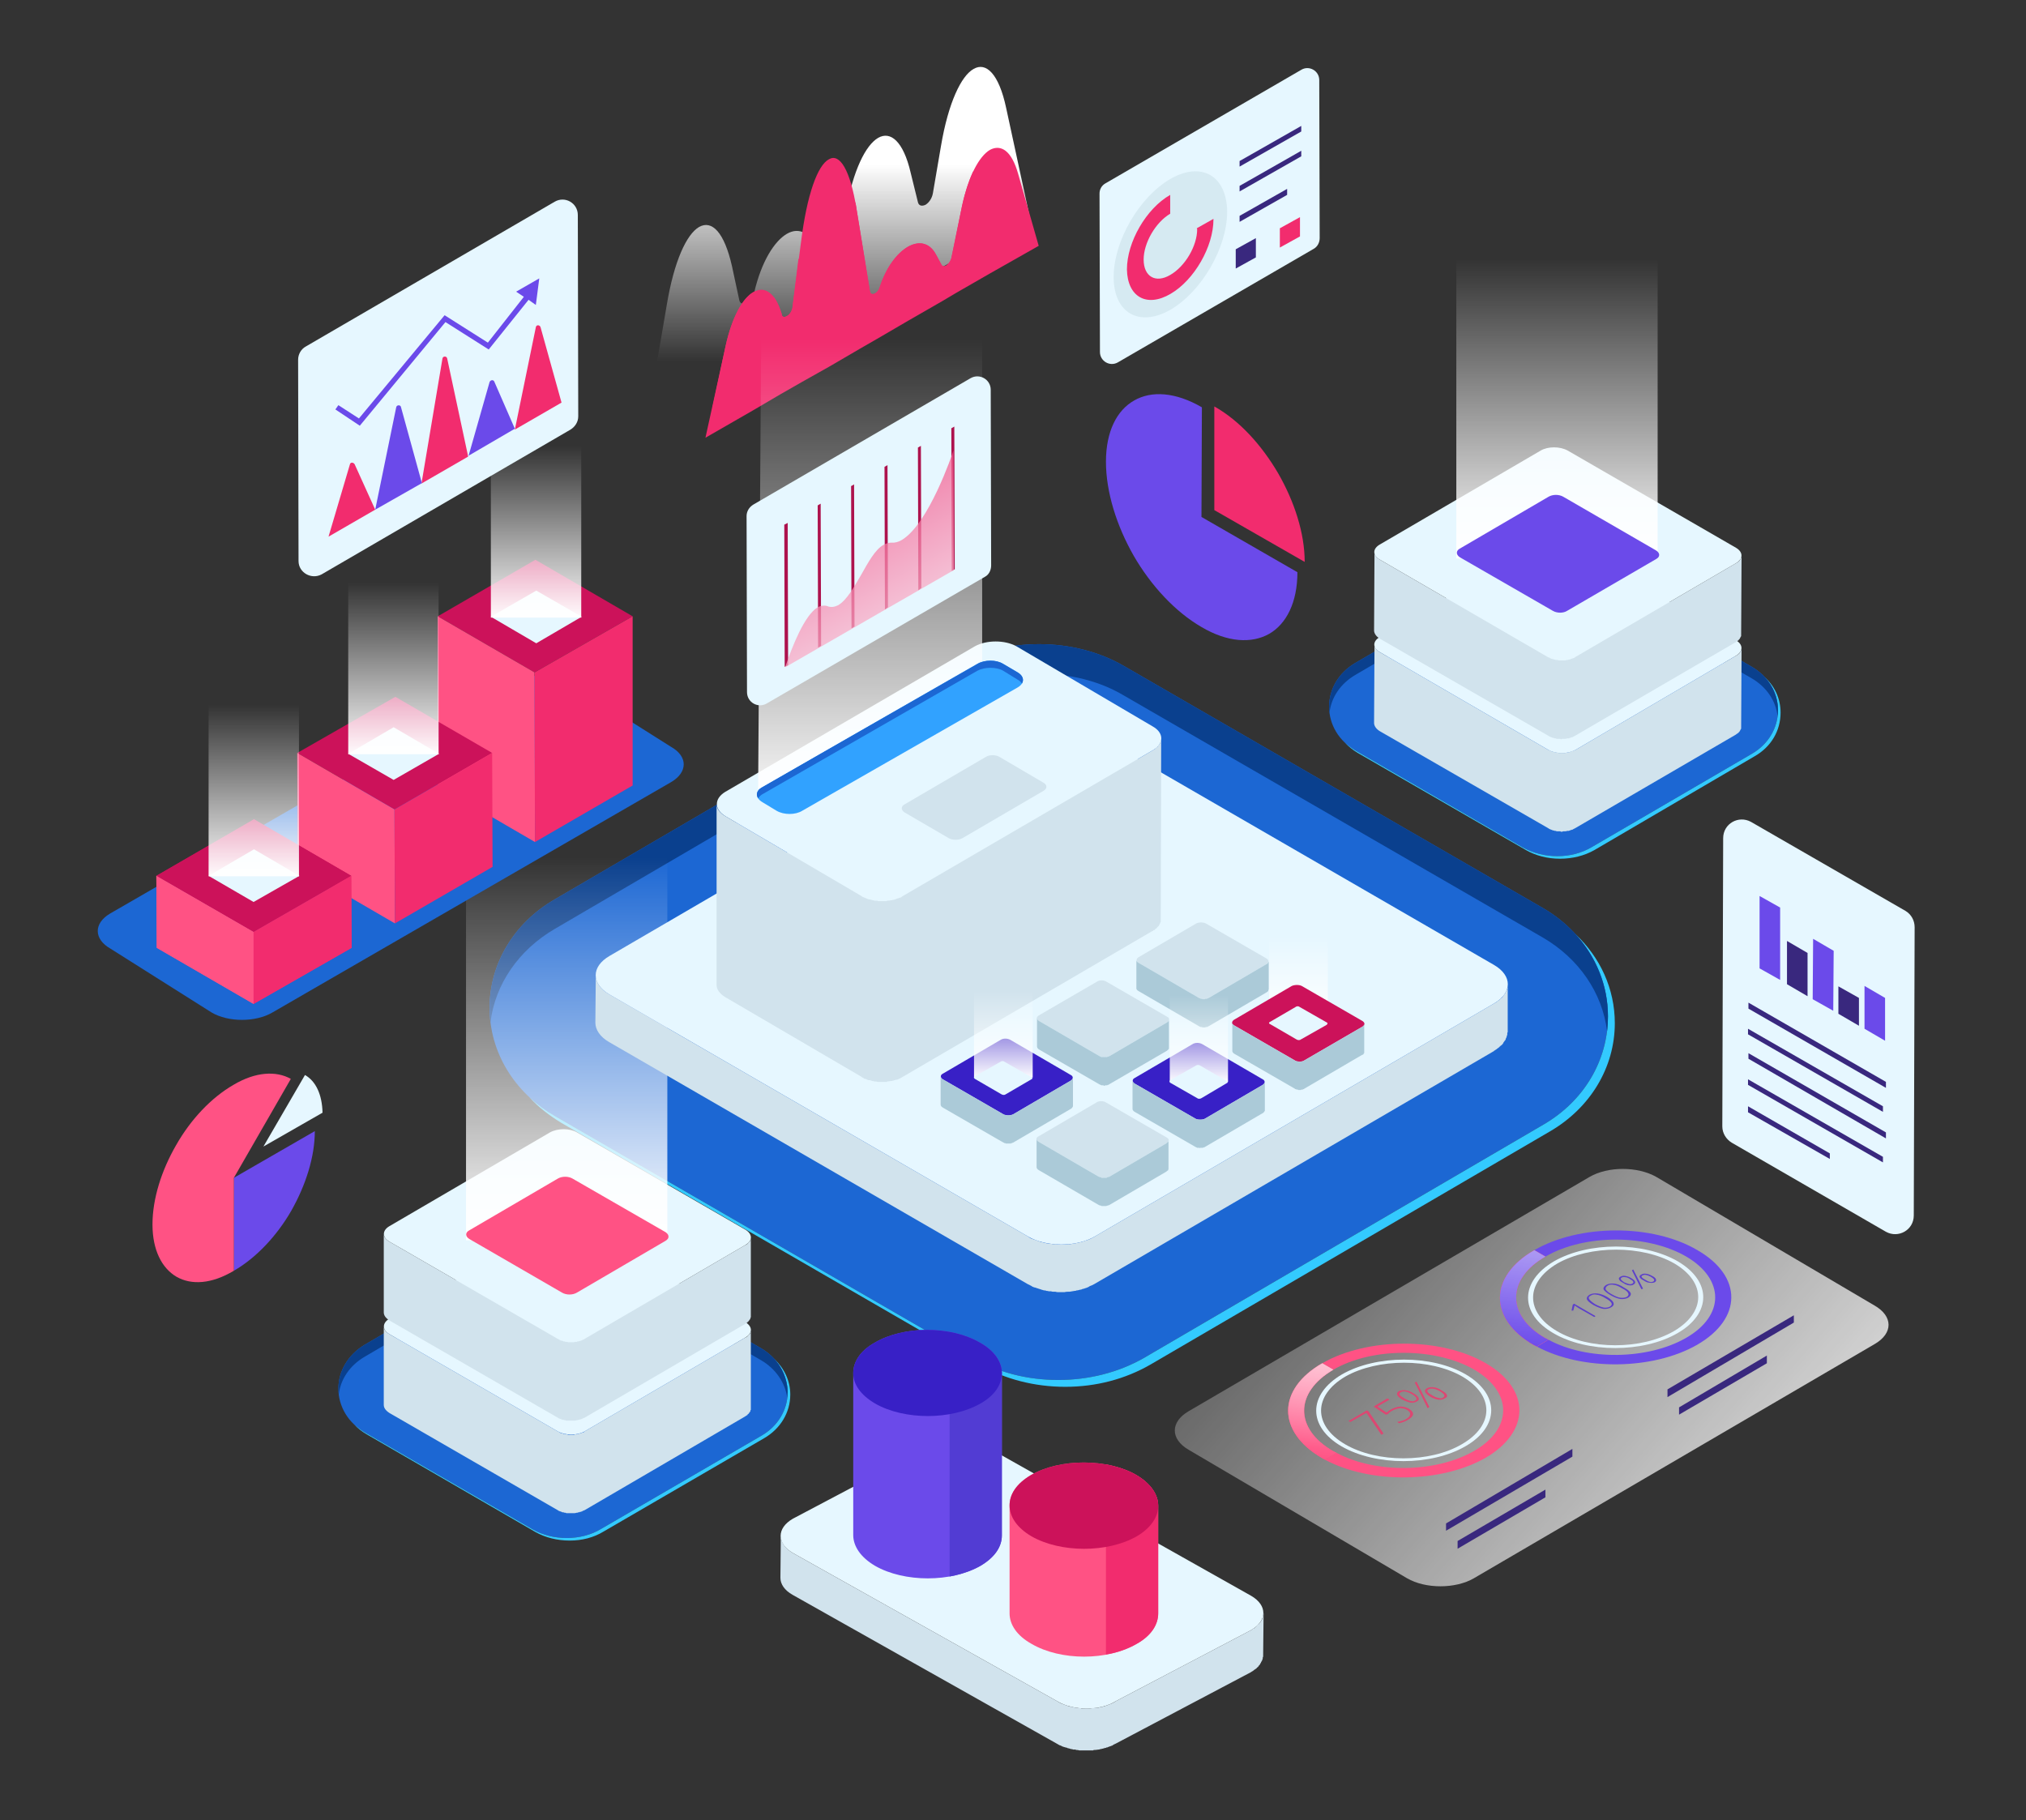<svg version="1.2" xmlns="http://www.w3.org/2000/svg" viewBox="0 0 473 425" width="473" height="425">
	<rect x="0" y="0" width="473" height="425" fill="#333333" stroke="none"/>
	<title>2150788</title>
	<defs>
		<linearGradient id="g1" x2="1" gradientUnits="userSpaceOnUse" gradientTransform="matrix(0,-90.911,32.461,0,-52.261,291.167)">
			<stop offset="0" stop-color="#ffffff" stop-opacity="1"/>
			<stop offset="1" stop-color="#ffffff" stop-opacity="0"/>
		</linearGradient>
		<linearGradient id="g2" x2="1" gradientUnits="userSpaceOnUse" gradientTransform="matrix(0,-71.077,32.461,0,250.735,131.635)">
			<stop offset="0" stop-color="#ffffff" stop-opacity="1"/>
			<stop offset="1" stop-color="#ffffff" stop-opacity="0"/>
		</linearGradient>
		<linearGradient id="g3" x2="1" gradientUnits="userSpaceOnUse" gradientTransform="matrix(0,-40.776,14.56,0,-23.551,205.307)">
			<stop offset="0" stop-color="#ffffff" stop-opacity="1"/>
			<stop offset="1" stop-color="#ffffff" stop-opacity="0"/>
		</linearGradient>
		<linearGradient id="g4" x2="1" gradientUnits="userSpaceOnUse" gradientTransform="matrix(0,-40.776,14.56,0,9.072,176.801)">
			<stop offset="0" stop-color="#ffffff" stop-opacity="1"/>
			<stop offset="1" stop-color="#ffffff" stop-opacity="0"/>
		</linearGradient>
		<linearGradient id="g5" x2="1" gradientUnits="userSpaceOnUse" gradientTransform="matrix(0,-40.776,14.56,0,42.382,144.875)">
			<stop offset="0" stop-color="#ffffff" stop-opacity="1"/>
			<stop offset="1" stop-color="#ffffff" stop-opacity="0"/>
		</linearGradient>
		<linearGradient id="g6" x2="1" gradientUnits="userSpaceOnUse" gradientTransform="matrix(0,-46.123,47.782,0,153.367,84.432)">
			<stop offset="0" stop-color="#ffffff" stop-opacity="0"/>
			<stop offset="1" stop-color="#ffffff" stop-opacity="1"/>
		</linearGradient>
		<linearGradient id="g7" x2="1" gradientUnits="userSpaceOnUse" gradientTransform="matrix(-167.514,-144.877,169.082,-195.501,401.626,433.087)">
			<stop offset="0" stop-color="#ffffff" stop-opacity="1"/>
			<stop offset="1" stop-color="#ffffff" stop-opacity="0"/>
		</linearGradient>
		<linearGradient id="g8" x2="1" gradientUnits="userSpaceOnUse" gradientTransform="matrix(6.924,-51.52,29.1,3.911,328.878,340.939)">
			<stop offset="0" stop-color="#ffffff" stop-opacity="0"/>
			<stop offset="1" stop-color="#ffffff" stop-opacity="1"/>
		</linearGradient>
		<linearGradient id="g9" x2="1" gradientUnits="userSpaceOnUse" gradientTransform="matrix(6.924,-51.52,29.1,3.911,328.454,344.09)">
			<stop offset="0" stop-color="#ffffff" stop-opacity="0"/>
			<stop offset="1" stop-color="#ffffff" stop-opacity="1"/>
		</linearGradient>
		<linearGradient id="g10" x2="1" gradientUnits="userSpaceOnUse" gradientTransform="matrix(6.924,-51.52,29.1,3.911,377.925,317.689)">
			<stop offset="0" stop-color="#ffffff" stop-opacity="0"/>
			<stop offset="1" stop-color="#ffffff" stop-opacity="1"/>
		</linearGradient>
		<linearGradient id="g11" x2="1" gradientUnits="userSpaceOnUse" gradientTransform="matrix(0,-111.456,38.744,0,-13.518,190.829)">
			<stop offset="0" stop-color="#ffffff" stop-opacity="1"/>
			<stop offset="1" stop-color="#ffffff" stop-opacity="0"/>
		</linearGradient>
		<linearGradient id="g12" x2="1" gradientUnits="userSpaceOnUse" gradientTransform="matrix(-31.904,-58.733,134.016,-72.799,186.15,184.76)">
			<stop offset="0" stop-color="#ffffff"/>
			<stop offset="1" stop-color="#f22c6e"/>
		</linearGradient>
		<linearGradient id="g13" x2="1" gradientUnits="userSpaceOnUse" gradientTransform="matrix(0,-20.582,9.4,0,270.488,239.229)">
			<stop offset="0" stop-color="#ffffff" stop-opacity="1"/>
			<stop offset="1" stop-color="#ffffff" stop-opacity="0"/>
		</linearGradient>
		<linearGradient id="g14" x2="1" gradientUnits="userSpaceOnUse" gradientTransform="matrix(0,-20.582,9.4,0,247.218,252.912)">
			<stop offset="0" stop-color="#ffffff" stop-opacity="1"/>
			<stop offset="1" stop-color="#ffffff" stop-opacity="0"/>
		</linearGradient>
		<linearGradient id="g15" x2="1" gradientUnits="userSpaceOnUse" gradientTransform="matrix(0,-20.582,9.4,0,201.589,252)">
			<stop offset="0" stop-color="#ffffff" stop-opacity="1"/>
			<stop offset="1" stop-color="#ffffff" stop-opacity="0"/>
		</linearGradient>
	</defs>
	<style>
		tspan { white-space:pre } 
		.s0 { fill: #1c67d3 } 
		.s1 { fill: #33caff } 
		.s2 { fill: #0a408e } 
		.s3 { fill: #e6f7ff } 
		.s4 { fill: #d1e3ed } 
		.s5 { mix-blend-mode: overlay;fill: url(#g1) } 
		.s6 { fill: #ff5284 } 
		.s7 { mix-blend-mode: overlay;fill: url(#g2) } 
		.s8 { fill: #6b4aea } 
		.s9 { fill: #523cd3 } 
		.s10 { fill: #3820c6 } 
		.s11 { fill: #f22c6e } 
		.s12 { fill: #cc125a } 
		.s13 { mix-blend-mode: overlay;fill: url(#g3) } 
		.s14 { mix-blend-mode: overlay;fill: url(#g4) } 
		.s15 { mix-blend-mode: overlay;fill: url(#g5) } 
		.s16 { fill: url(#g6) } 
		.s17 { fill: #39287e } 
		.s18 { mix-blend-mode: overlay;fill: url(#g7) } 
		.s19 { mix-blend-mode: overlay;fill: url(#g8) } 
		.s20 { mix-blend-mode: overlay;fill: url(#g9) } 
		.s21 { fill: #dc4772 } 
		.s22 { mix-blend-mode: overlay;fill: url(#g10) } 
		.s23 { fill: #5c40ca } 
		.s24 { fill: #d6eaf2 } 
		.s25 { fill: #31a2ff } 
		.s26 { mix-blend-mode: overlay;fill: url(#g11) } 
		.s27 { fill: #ad124d } 
		.s28 { opacity: .73;fill: url(#g12) } 
		.s29 { fill: #abcad8 } 
		.s30 { mix-blend-mode: overlay;fill: url(#g13) } 
		.s31 { mix-blend-mode: overlay;fill: url(#g14) } 
		.s32 { mix-blend-mode: overlay;fill: url(#g15) } 
	</style>
	<g id="OBJECTS">
		<g id="&lt;Group&gt;">
			<g id="&lt;Group&gt;">
				<path id="&lt;Path&gt;" class="s0" d="m247.1 322.2c-7.2 0-14-1.7-19.8-5.1l-97.7-56.5c-9.6-5.5-15.3-15-15.3-25.3 0-10.3 5.7-19.8 15.2-25.3l93.2-54.4c5.8-3.4 12.7-5.2 19.9-5.2 7.2 0 14.1 1.8 19.8 5.1l97.8 56.5c9.5 5.5 15.2 15 15.2 25.3 0 10.3-5.6 19.8-15.1 25.3l-93.3 54.5c-5.8 3.3-12.7 5.1-19.9 5.1z"/>
				<path id="&lt;Path&gt;" class="s1" d="m367.7 218c4.9 5.3 7.7 12.1 7.7 19.3 0 10.3-5.6 19.8-15.1 25.3l-93.3 54.5c-5.8 3.3-12.7 5.1-19.9 5.1-7.2 0-14-1.7-19.8-5.1l-97.7-56.5q-3.3-1.9-6-4.4c2.1 2.3 4.7 4.3 7.5 6l97.7 56.5c5.8 3.3 12.7 5.1 19.9 5.1 7.2 0 14-1.8 19.9-5.2l93.2-54.4c9.5-5.5 15.2-15 15.2-25.3 0-8-3.4-15.4-9.3-20.9z"/>
				<path id="&lt;Path&gt;" class="s2" d="m129.5 216.9l93.2-54.5c5.8-3.3 12.7-5.1 19.9-5.1 7.2 0 14.1 1.7 19.8 5.1l97.8 56.5c8.4 4.9 13.9 12.9 15 21.9q0.2-1.7 0.2-3.5c0-10.3-5.7-19.8-15.2-25.3l-97.8-56.5c-5.7-3.3-12.6-5.1-19.8-5.1-7.2 0-14.1 1.8-19.9 5.2l-93.2 54.4c-9.5 5.5-15.2 15-15.2 25.3q0 1.7 0.2 3.4c1.1-8.9 6.6-16.9 15-21.8z"/>
			</g>
			<g id="&lt;Group&gt;">
				<g id="&lt;Group&gt;">
					<path id="&lt;Path&gt;" class="s0" d="m132.3 359.1c-2.9 0-5.6-0.7-7.9-2l-39.3-22.7c-3.8-2.2-6.1-6-6.1-10.2 0-4.1 2.3-7.9 6.1-10.2l37.4-21.8c2.4-1.4 5.1-2.1 8-2.1 2.9 0 5.7 0.7 8 2.1l39.2 22.6c3.9 2.3 6.1 6.1 6.2 10.2 0 4.2-2.3 8-6.1 10.2l-37.5 21.8c-2.3 1.4-5.1 2.1-8 2.1z"/>
					<path id="&lt;Path&gt;" class="s1" d="m180.7 317.2c2 2.2 3.1 4.9 3.2 7.8 0 4.2-2.3 8-6.1 10.2l-37.5 21.8c-2.3 1.4-5.1 2.1-8 2.1-2.9 0-5.6-0.7-7.9-2l-39.3-22.7q-1.3-0.8-2.4-1.8 1.3 1.4 3.1 2.4l39.2 22.7c2.3 1.3 5.1 2 8 2 2.9 0 5.6-0.7 7.9-2.1l37.5-21.8c3.8-2.2 6.1-6 6.1-10.2 0-3.2-1.4-6.1-3.8-8.4z"/>
					<path id="&lt;Path&gt;" class="s2" d="m85.1 316.8l37.4-21.9c2.4-1.3 5.1-2 8-2 2.9 0 5.7 0.7 8 2l39.2 22.7c3.4 2 5.6 5.2 6.1 8.8q0-0.7 0.1-1.4c-0.1-4.1-2.3-7.9-6.2-10.2l-39.2-22.6c-2.3-1.4-5.1-2.1-8-2.1-2.9 0-5.6 0.7-8 2.1l-37.4 21.8c-3.8 2.3-6.1 6.1-6.1 10.2q0 0.7 0.1 1.4c0.4-3.6 2.6-6.8 6-8.8z"/>
				</g>
				<g id="&lt;Group&gt;">
					<path id="&lt;Path&gt;" class="s3" d="m174 308.7c1.7 1 1.8 2.6 0 3.6l-37.5 21.9c-1.7 1-4.5 1-6.3 0l-39.3-22.7c-1.7-1-1.7-2.6 0-3.6l37.5-21.9c1.8-1 4.6-1 6.3 0z"/>
					<path id="&lt;Path&gt;" class="s4" d="m175.3 310.7q0 0 0 0.1 0 0 0 0.1 0 0.1-0.1 0.1 0 0.1 0 0.1 0 0.1-0.1 0.2 0 0 0 0.1-0.1 0.1-0.1 0.1-0.1 0.1-0.2 0.2 0 0 0 0-0.1 0.1-0.2 0.2 0 0.1-0.1 0.1-0.1 0.1-0.1 0.1-0.1 0.1-0.2 0.1-0.1 0.1-0.2 0.1l-37.5 21.9q-0.2 0.2-0.4 0.3-0.1 0-0.2 0-0.1 0.1-0.3 0.1-0.1 0.1-0.1 0.1-0.1 0-0.3 0 0 0.1-0.1 0.1-0.1 0-0.3 0-0.1 0.1-0.1 0.1-0.3 0-0.5 0-0.1 0.1-0.2 0.1-0.1 0-0.3 0-0.1 0-0.2 0-0.1 0-0.2 0-0.1 0-0.2 0-0.1 0-0.3 0-0.1 0-0.2 0-0.1-0.1-0.2-0.1-0.1 0-0.2 0-0.1 0-0.2 0-0.1-0.1-0.2-0.1-0.1 0-0.3 0 0-0.1-0.1-0.1-0.3-0.1-0.5-0.1-0.1-0.1-0.2-0.1-0.1-0.1-0.1-0.1-0.2-0.1-0.4-0.2l-39.3-22.7c-0.9-0.5-1.3-1.2-1.3-1.8v18.3c0 0.7 0.4 1.3 1.3 1.9l39.3 22.7q0.2 0.1 0.3 0.2 0.1 0 0.1 0 0.1 0.1 0.2 0.1 0.1 0 0.1 0 0.2 0.1 0.4 0.2 0.1 0 0.1 0 0 0 0.1 0 0.1 0 0.3 0.1 0 0 0 0 0.1 0 0.2 0 0.1 0 0.2 0.1 0 0 0.1 0 0 0 0.1 0 0.1 0 0.2 0 0.1 0 0.1 0 0.1 0 0.1 0 0.1 0 0.2 0 0.1 0 0.1 0 0.1 0 0.1 0 0.2 0 0.3 0 0 0 0.1 0 0 0 0.1 0 0.1 0 0.3 0 0 0 0.1 0 0 0 0 0 0.3 0 0.5-0.1 0 0 0.1 0 0 0 0.1 0 0.1 0 0.2-0.1 0.1 0 0.2 0 0.1 0 0.2-0.1 0.1 0 0.1 0 0 0 0.1 0 0.1-0.1 0.3-0.1 0.1-0.1 0.1-0.1 0.3-0.1 0.5-0.2l37.5-21.9q0 0 0.1-0.1 0 0 0.1 0 0.1-0.1 0.1-0.1 0.1-0.1 0.2-0.1 0-0.1 0.1-0.2 0 0 0 0 0.1-0.1 0.2-0.1 0-0.1 0-0.1 0.1 0 0.1-0.1 0 0 0 0 0.1-0.1 0.1-0.2 0.1 0 0.1 0 0 0 0-0.1 0 0 0.1-0.1 0 0 0-0.1 0 0 0 0 0-0.1 0-0.1 0-0.1 0.1-0.1 0 0 0-0.1 0 0 0-0.1 0 0 0-0.1 0 0 0 0v-18.4q0 0.1 0 0.2z"/>
				</g>
				<path id="&lt;Path&gt;" class="s3" d="m174 287.1c1.7 1 1.8 2.6 0 3.6l-37.5 21.9c-1.7 1-4.5 1-6.3 0l-39.3-22.7c-1.7-1-1.7-2.6 0-3.6l37.5-21.9c1.8-1 4.6-1 6.3 0z"/>
				<path id="&lt;Path&gt;" class="s4" d="m175.3 289.1q0 0 0 0.1 0 0 0 0.1 0 0.1-0.1 0.1 0 0.1 0 0.1 0 0.1-0.1 0.2 0 0 0 0.1-0.1 0.1-0.1 0.1-0.1 0.1-0.2 0.2 0 0 0 0-0.1 0.1-0.2 0.2 0 0.1-0.1 0.1-0.1 0.1-0.1 0.1-0.1 0.1-0.2 0.1-0.1 0.1-0.2 0.1l-37.5 21.9q-0.2 0.2-0.4 0.2-0.1 0.1-0.2 0.1-0.1 0.1-0.3 0.1-0.1 0.1-0.1 0.1-0.1 0-0.3 0 0 0.1-0.1 0.1-0.1 0-0.3 0-0.1 0.1-0.1 0.1-0.3 0-0.5 0-0.1 0.1-0.2 0.1-0.1 0-0.3 0-0.1 0-0.2 0-0.1 0-0.2 0-0.1 0-0.2 0-0.1 0-0.3 0-0.1 0-0.2 0-0.1-0.1-0.2-0.1-0.1 0-0.2 0-0.1 0-0.2 0-0.1-0.1-0.2-0.1-0.1 0-0.3 0 0-0.1-0.1-0.1-0.3-0.1-0.5-0.1-0.1-0.1-0.2-0.1-0.1-0.1-0.1-0.1-0.2-0.1-0.4-0.2l-39.3-22.7c-0.9-0.5-1.3-1.2-1.3-1.8v18.3c0 0.7 0.4 1.3 1.3 1.9l39.3 22.7q0.2 0.1 0.3 0.2 0.1 0 0.1 0 0.1 0.1 0.2 0.1 0.1 0 0.1 0 0.2 0.1 0.4 0.2 0.1 0 0.1 0 0 0 0.1 0 0.1 0 0.3 0.1 0 0 0 0 0.1 0 0.2 0 0.1 0 0.2 0.1 0 0 0.1 0 0 0 0.1 0 0.1 0 0.2 0 0.1 0 0.1 0 0.1 0 0.1 0 0.1 0 0.2 0 0.1 0 0.1 0 0.1 0 0.1 0 0.2 0 0.3 0 0 0 0.1 0 0 0 0.1 0 0.1 0 0.3 0 0 0 0.1 0 0 0 0 0 0.3 0 0.5-0.1 0 0 0.1 0 0 0 0.1 0 0.1 0 0.2-0.1 0.1 0 0.2 0 0.1 0 0.2-0.1 0.1 0 0.1 0 0 0 0.1 0 0.1-0.1 0.3-0.1 0.1-0.1 0.1-0.1 0.3-0.1 0.5-0.2l37.5-21.9q0 0 0.1-0.1 0 0 0.1 0 0.1-0.1 0.1-0.1 0.1-0.1 0.2-0.1 0-0.1 0.1-0.2 0 0 0 0 0.1-0.1 0.2-0.1 0-0.1 0-0.1 0.1 0 0.1-0.1 0 0 0 0 0.1-0.1 0.1-0.2 0.1 0 0.1 0 0 0 0-0.1 0 0 0.1-0.1 0 0 0-0.1 0 0 0 0 0-0.1 0-0.1 0-0.1 0.1-0.1 0 0 0-0.1 0 0 0-0.1 0 0 0-0.1 0 0 0 0v-18.4q0 0.1 0 0.2z"/>
				<path id="&lt;Path&gt;" fill-rule="evenodd" class="s5" d="m155.8 157.9v131.7h-47v-131.7z"/>
				<path id="&lt;Path&gt;" class="s6" d="m155.4 287.7c0.9 0.6 0.9 1.5 0 2l-20.7 12.1c-1 0.6-2.5 0.6-3.5 0l-21.6-12.5c-1-0.6-1-1.5-0.1-2l20.7-12.1c1-0.6 2.5-0.6 3.5 0z"/>
			</g>
			<g id="&lt;Group&gt;">
				<g id="&lt;Group&gt;">
					<path id="&lt;Path&gt;" class="s0" d="m363.6 199.9c-2.9 0-5.6-0.7-8-2l-39.2-22.7c-3.8-2.2-6.1-6-6.1-10.2 0-4.1 2.2-7.9 6.1-10.2l37.4-21.8c2.3-1.4 5.1-2.1 8-2.1 2.9 0 5.6 0.7 7.9 2.1l39.3 22.7c3.8 2.2 6.1 6 6.1 10.1 0 4.2-2.3 8-6.1 10.2l-37.4 21.8c-2.4 1.4-5.1 2.1-8 2.1z"/>
					<path id="&lt;Path&gt;" class="s1" d="m412 158.1c2 2.1 3.1 4.8 3.1 7.7 0 4.2-2.3 8-6.1 10.2l-37.4 21.8c-2.4 1.4-5.1 2.1-8 2.1-2.9 0-5.6-0.7-8-2l-39.2-22.7q-1.3-0.8-2.4-1.8 1.3 1.4 3 2.4l39.3 22.7c2.3 1.3 5 2 7.9 2 2.9 0 5.7-0.7 8-2l37.4-21.9c3.9-2.2 6.1-6 6.1-10.2 0-3.2-1.3-6.1-3.7-8.3z"/>
					<path id="&lt;Path&gt;" class="s2" d="m316.4 157.6l37.4-21.9c2.3-1.3 5.1-2 8-2 2.9 0 5.6 0.7 7.9 2l39.3 22.7c3.4 2 5.6 5.2 6 8.8q0.1-0.7 0.1-1.4c0-4.1-2.3-7.9-6.1-10.1l-39.3-22.7c-2.3-1.4-5-2.1-7.9-2.1-2.9 0-5.7 0.7-8 2.1l-37.4 21.8c-3.9 2.3-6.1 6.1-6.1 10.2q0 0.7 0.1 1.4c0.4-3.6 2.6-6.8 6-8.8z"/>
				</g>
				<g id="&lt;Group&gt;">
					<path id="&lt;Path&gt;" class="s3" d="m405.3 149.5c1.7 1 1.7 2.6 0 3.6l-37.5 22c-1.8 1-4.6 1-6.3 0l-39.3-22.8c-1.8-1-1.8-2.6 0-3.6l37.5-21.9c1.7-1 4.5-1 6.3 0z"/>
					<path id="&lt;Path&gt;" class="s4" d="m406.6 151.5q0 0 0 0.1-0.1 0.1-0.1 0.1 0 0.1 0 0.1 0 0.1-0.1 0.2 0 0 0 0.1 0 0-0.1 0.1 0 0.1-0.1 0.1 0 0.1-0.1 0.2 0 0 0 0-0.1 0.1-0.2 0.2-0.1 0.1-0.2 0.1 0 0.1-0.1 0.1-0.1 0.1-0.1 0.1-0.1 0.1-0.2 0.1l-37.5 22q-0.2 0.1-0.5 0.2 0 0-0.1 0-0.2 0.1-0.3 0.1-0.1 0.1-0.2 0.1-0.1 0-0.2 0.1-0.1 0-0.2 0-0.1 0-0.2 0.1-0.1 0-0.2 0-0.2 0-0.5 0.1-0.1 0-0.1 0-0.2 0-0.3 0-0.1 0-0.2 0-0.2 0-0.3 0-0.1 0-0.2 0-0.1 0-0.2 0-0.1 0-0.2 0-0.1 0-0.2-0.1-0.1 0-0.2 0-0.1 0-0.3 0 0 0-0.1-0.1-0.2 0-0.3 0-0.1-0.1-0.2-0.1-0.2 0-0.4-0.1-0.2-0.1-0.3-0.1 0-0.1-0.1-0.1-0.1-0.1-0.3-0.1l-39.3-22.8c-0.9-0.5-1.3-1.2-1.3-1.8l-0.1 18.3c0 0.7 0.5 1.4 1.3 1.9l39.4 22.7q0.1 0.1 0.3 0.2 0 0 0.1 0 0.1 0.1 0.2 0.1 0 0 0 0 0.3 0.1 0.5 0.2 0 0 0 0 0.1 0 0.2 0 0.1 0.1 0.2 0.1 0.1 0 0.1 0 0.1 0 0.1 0 0.1 0 0.2 0.1 0.1 0 0.1 0 0.1 0 0.1 0 0.2 0 0.3 0 0 0 0.1 0 0 0 0.1 0 0.1 0 0.2 0 0 0 0.1 0.1 0.1 0 0.1 0 0.1 0 0.2 0 0.1 0 0.2-0.1 0 0 0 0 0.2 0 0.3 0 0.1 0 0.1 0 0.1 0 0.1 0 0.2 0 0.5-0.1 0 0 0 0 0.1 0 0.2 0 0.1 0 0.2 0 0.1-0.1 0.2-0.1 0.1 0 0.2-0.1 0 0 0.1 0 0 0 0 0 0.2-0.1 0.4-0.1 0-0.1 0.1-0.1 0.2-0.1 0.4-0.2l37.6-21.9q0 0 0 0 0.1-0.1 0.1-0.1 0.1-0.1 0.2-0.1 0.1-0.1 0.1-0.1 0.1-0.1 0.2-0.1 0-0.1 0-0.1 0.1 0 0.1-0.1 0.1 0 0.1-0.1 0 0 0.1-0.1 0 0 0 0 0-0.1 0.1-0.2 0 0 0 0 0 0 0-0.1 0.1 0 0.1-0.1 0 0 0-0.1 0.1 0 0.1 0 0-0.1 0-0.1 0-0.1 0-0.1 0 0 0 0 0-0.1 0-0.2 0 0 0-0.1 0 0 0 0l0.1-18.4q0 0.1 0 0.2z"/>
				</g>
				<path id="&lt;Path&gt;" class="s3" d="m405.3 127.9c1.7 1 1.7 2.6 0 3.6l-37.5 21.9c-1.8 1.1-4.6 1.1-6.3 0.1l-39.3-22.8c-1.8-1-1.8-2.6 0-3.6l37.5-21.9c1.7-1 4.5-1 6.3 0z"/>
				<path id="&lt;Path&gt;" class="s4" d="m406.6 129.9q0 0 0 0.1-0.1 0.1-0.1 0.1 0 0.1 0 0.1 0 0.1-0.1 0.2 0 0 0 0.1 0 0-0.1 0.1 0 0.1-0.1 0.1 0 0.1-0.1 0.2 0 0 0 0-0.1 0.1-0.2 0.2-0.1 0.1-0.2 0.1 0 0.1-0.1 0.1-0.1 0.1-0.1 0.1-0.1 0.1-0.2 0.1l-37.5 21.9q-0.2 0.2-0.5 0.3 0 0-0.1 0-0.2 0.1-0.3 0.1-0.1 0.1-0.2 0.1-0.1 0-0.2 0.1-0.1 0-0.2 0-0.1 0-0.2 0.1-0.1 0-0.2 0-0.2 0-0.5 0.1-0.1 0-0.1 0-0.2 0-0.3 0-0.1 0-0.2 0-0.2 0-0.3 0-0.1 0-0.2 0-0.1 0-0.2 0-0.1 0-0.2 0-0.1 0-0.2-0.1-0.1 0-0.2 0-0.1 0-0.3 0 0 0-0.1-0.1-0.2 0-0.3 0-0.1-0.1-0.2-0.1-0.2 0-0.4-0.1-0.2-0.1-0.3-0.1 0-0.1-0.1-0.1-0.1-0.1-0.3-0.1l-39.3-22.8c-0.9-0.5-1.3-1.2-1.3-1.8l-0.1 18.3c0 0.7 0.5 1.4 1.3 1.9l39.4 22.7q0.1 0.1 0.3 0.2 0 0 0.1 0 0.1 0.1 0.2 0.1 0 0 0 0 0.3 0.1 0.5 0.2 0 0 0 0 0.1 0 0.2 0 0.1 0.1 0.2 0.1 0.1 0 0.1 0 0.1 0 0.1 0 0.1 0 0.2 0.1 0.1 0 0.1 0 0.1 0 0.1 0 0.2 0 0.3 0 0 0 0.1 0 0 0 0.1 0 0.1 0 0.2 0 0 0 0.1 0.1 0.1 0 0.1 0 0.1 0 0.2-0.1 0.1 0 0.2 0 0 0 0 0 0.2 0 0.3 0 0.1 0 0.1 0 0.1 0 0.1 0 0.2 0 0.5-0.1 0 0 0 0 0.1 0 0.2 0 0.1 0 0.2 0 0.1-0.1 0.2-0.1 0.1 0 0.2-0.1 0 0 0.1 0 0 0 0 0 0.2-0.1 0.4-0.1 0-0.1 0.1-0.1 0.2-0.1 0.4-0.2l37.6-21.9q0 0 0 0 0.1-0.1 0.1-0.1 0.1-0.1 0.2-0.1 0.1-0.1 0.1-0.1 0.1-0.1 0.2-0.1 0-0.1 0-0.1 0.1 0 0.1-0.1 0.1 0 0.1-0.1 0 0 0.1-0.1 0 0 0 0 0-0.1 0.1-0.2 0 0 0 0 0 0 0-0.1 0.1 0 0.1-0.1 0 0 0-0.1 0.1 0 0.1 0 0-0.1 0-0.1 0-0.1 0-0.1 0 0 0 0 0-0.1 0-0.2 0 0 0-0.1 0 0 0 0l0.1-18.4q0 0.1 0 0.2z"/>
				<path id="&lt;Path&gt;" fill-rule="evenodd" class="s7" d="m387 27.5v102.9h-47v-102.9z"/>
				<path id="&lt;Path&gt;" class="s8" d="m386.6 128.5c1 0.6 1 1.5 0.1 2l-20.8 12.1c-0.9 0.6-2.4 0.6-3.4 0l-21.7-12.5c-0.9-0.6-0.9-1.5 0-2l20.7-12.1c1-0.6 2.5-0.6 3.5 0z"/>
			</g>
			<g id="&lt;Group&gt;">
				<g id="&lt;Group&gt;">
					<path id="&lt;Path&gt;" class="s3" d="m292.1 372.6c3.8 2.2 3.8 5.8 0 8l-31.6 16.6c-3.7 2.3-9.9 2.3-13.7 0l-61.7-34.6c-3.8-2.2-3.8-5.8 0-8l31.6-16.7c3.8-2.2 9.9-2.2 13.8 0z"/>
					<path id="&lt;Path&gt;" class="s4" d="m294.9 376.9q0 0.1 0 0.3 0 0.1-0.1 0.2 0 0.2 0 0.3-0.1 0.2-0.1 0.3-0.1 0.1-0.2 0.3 0 0.1-0.1 0.2-0.1 0.2-0.2 0.3-0.2 0.2-0.3 0.4 0 0-0.1 0-0.2 0.2-0.4 0.4-0.1 0.2-0.3 0.3-0.1 0.1-0.2 0.2-0.2 0.1-0.4 0.2-0.2 0.2-0.4 0.3l-31.6 16.6q-0.4 0.3-0.9 0.5-0.1 0.1-0.3 0.1-0.3 0.2-0.7 0.3-0.2 0.1-0.3 0.1-0.2 0.1-0.5 0.2-0.2 0-0.4 0.1-0.3 0-0.5 0.1-0.2 0-0.4 0.1-0.5 0-1.1 0.1-0.2 0-0.3 0-0.4 0.1-0.7 0.1-0.2 0-0.4 0-0.3 0-0.6 0-0.2 0-0.4 0-0.3 0-0.5 0-0.2-0.1-0.5-0.1-0.2 0-0.4 0-0.3-0.1-0.5-0.1-0.2 0-0.5-0.1-0.2 0-0.4-0.1-0.3 0-0.6-0.1-0.2-0.1-0.3-0.1-0.6-0.2-1.1-0.4-0.2-0.1-0.5-0.2-0.1 0-0.2-0.1-0.4-0.2-0.7-0.4l-61.7-34.6c-1.9-1.1-2.8-2.6-2.8-4.1l-0.1 9.9c0 1.4 0.9 2.9 2.9 4l61.6 34.7q0.3 0.2 0.7 0.4 0.1 0 0.3 0.1 0.2 0.1 0.4 0.2 0 0 0 0 0.6 0.2 1.1 0.3 0 0 0.1 0.1 0.1 0 0.2 0 0.3 0.1 0.6 0.2 0.1 0 0.2 0 0.1 0 0.2 0.1 0.3 0 0.6 0 0.1 0.1 0.2 0.1 0.1 0 0.2 0 0.2 0 0.5 0.1 0.1 0 0.2 0 0.1 0 0.2 0 0.3 0 0.5 0 0.1 0 0.3 0 0.1 0 0.2 0 0.2 0 0.5 0 0.1 0 0.3 0 0 0 0.1 0 0.4 0 0.7 0 0.1 0 0.2 0 0.1 0 0.1-0.1 0.6 0 1.1-0.1 0.1 0 0.1 0 0.2 0 0.3-0.1 0.3 0 0.5-0.1 0.2 0 0.4-0.1 0.3-0.1 0.5-0.1 0.1-0.1 0.1-0.1 0.1 0 0.2 0 0.4-0.2 0.8-0.3 0.1-0.1 0.3-0.1 0.4-0.3 0.9-0.5l31.6-16.7q0 0 0.1-0.1 0.1 0 0.2-0.1 0.2-0.1 0.4-0.3 0.1-0.1 0.3-0.2 0.1-0.1 0.3-0.2 0 0 0-0.1 0.2-0.1 0.4-0.3 0-0.1 0-0.1 0.1-0.1 0.2-0.2 0.1-0.1 0.1-0.1 0.1-0.2 0.2-0.4 0.1 0 0.1-0.1 0 0 0-0.1 0.1-0.1 0.2-0.3 0-0.1 0.1-0.2 0 0 0 0 0-0.2 0.1-0.3 0-0.1 0-0.2 0 0 0-0.1 0.1-0.1 0.1-0.3 0-0.1 0-0.2 0 0 0-0.1l0.1-9.8q0 0.1-0.1 0.3z"/>
				</g>
				<g id="&lt;Group&gt;">
					<path id="&lt;Path&gt;" class="s8" d="m233.9 320.6v37.9c0 2.6-1.6 5.1-5 7.1-6.8 3.9-17.8 3.9-24.6 0-3.4-2-5.1-4.6-5.1-7.2v-37.8c0-2.6 1.6-5.2 5-7.1 6.8-4 17.8-4 24.6 0 3.4 1.9 5.1 4.5 5.1 7.1z"/>
					<path id="&lt;Path&gt;" class="s9" d="m228.8 313.5c-2.1-1.2-4.5-2-7.1-2.5v57.1c2.6-0.5 5.1-1.3 7.2-2.5 3.4-2 5-4.5 5-7.1v-37.9c0-2.6-1.7-5.2-5.1-7.1z"/>
					<g id="&lt;Group&gt;">
						<path id="&lt;Path&gt;" class="s10" d="m233.9 320.6c0 2.6-1.6 5.2-5 7.1-6.8 3.9-17.8 3.9-24.6 0-3.4-2-5.1-4.5-5.1-7.1 0-2.6 1.6-5.2 5-7.1 6.8-4 17.8-4 24.6 0 3.4 1.9 5.1 4.5 5.1 7.1z"/>
					</g>
				</g>
				<g id="&lt;Group&gt;">
					<path id="&lt;Path&gt;" class="s6" d="m270.4 351.6v25.1c0 2.6-1.6 5.2-5 7.1-6.8 4-17.8 4-24.6 0-3.4-1.9-5.1-4.5-5.1-7.1v-25.2c0-2.6 1.6-5.1 5-7.1 6.8-3.9 17.8-3.9 24.6 0 3.4 2 5.1 4.6 5.1 7.2z"/>
					<path id="&lt;Path&gt;" class="s11" d="m265.3 344.4c-2-1.2-4.5-2-7.1-2.5v44.4c2.6-0.4 5.1-1.3 7.2-2.5 3.4-1.9 5-4.5 5-7.1v-25.1c0-2.6-1.7-5.2-5.1-7.2z"/>
					<g id="&lt;Group&gt;">
						<path id="&lt;Path&gt;" class="s12" d="m270.4 351.6c0 2.5-1.6 5.1-5 7.1-6.8 3.9-17.8 3.9-24.6 0-3.4-2-5.1-4.6-5.1-7.2 0-2.6 1.6-5.1 5-7.1 6.8-3.9 17.8-3.9 24.6 0 3.4 2 5.1 4.6 5.1 7.2z"/>
					</g>
				</g>
			</g>
			<g id="&lt;Group&gt;">
				<path id="&lt;Path&gt;" class="s8" d="m280.6 95.1l-0.1 25.6 22.4 12.9c0 7.1-2.6 12.1-6.6 14.4-4.1 2.3-9.7 2-15.8-1.6-6.2-3.6-11.8-9.7-15.8-16.6-4-7-6.5-14.9-6.5-22 0-7 2.5-12 6.6-14.3 4-2.3 9.6-2 15.8 1.6z"/>
				<g id="&lt;Group&gt;">
					<path id="&lt;Path&gt;" class="s11" d="m283.5 94.9c5.9 3.3 11.1 9.1 14.9 15.6 3.8 6.6 6.2 14 6.2 20.7l-21.1-12.1z"/>
				</g>
			</g>
			<g id="&lt;Group&gt;">
				<g id="&lt;Group&gt;">
					<path id="&lt;Path&gt;" class="s0" d="m156.7 174.4c3.9 2.2 3.9 5.9 0 8.2l-93.1 53.8c-3.9 2.3-10.3 2.3-14.2 0l-23.6-14.9c-3.9-2.2-4-5.9-0.1-8.2l93.2-53.8c3.9-2.3 10.3-2.3 14.2 0z"/>
					<g id="&lt;Group&gt;">
						<g id="&lt;Group&gt;">
							<g id="&lt;Group&gt;">
								<g id="&lt;Group&gt;">
									<path id="&lt;Path&gt;" class="s12" d="m102.2 143.9l22.6 13.1 22.9-13.1-22.7-13.2z"/>
								</g>
								<g id="&lt;Group&gt;">
									<path id="&lt;Path&gt;" class="s6" d="m102.2 143.9v39.5l22.7 13.2-0.1-39.6z"/>
								</g>
								<g id="&lt;Group&gt;">
									<path id="&lt;Path&gt;" class="s11" d="m124.8 157l0.1 39.6 22.8-13.2v-39.5z"/>
								</g>
							</g>
						</g>
						<g id="&lt;Group&gt;">
							<g id="&lt;Group&gt;">
								<g id="&lt;Group&gt;">
									<path id="&lt;Path&gt;" class="s12" d="m69.4 175.8l22.7 13.2 22.8-13.2-22.6-13.1z"/>
								</g>
								<g id="&lt;Group&gt;">
									<path id="&lt;Path&gt;" class="s6" d="m69.4 175.8l0.1 26.6 22.7 13.2-0.1-26.6z"/>
								</g>
								<g id="&lt;Group&gt;">
									<path id="&lt;Path&gt;" class="s11" d="m92.1 189l0.1 26.6 22.8-13.2-0.1-26.6z"/>
								</g>
							</g>
						</g>
						<g id="&lt;Group&gt;">
							<g id="&lt;Group&gt;">
								<g id="&lt;Group&gt;">
									<path id="&lt;Path&gt;" class="s12" d="m36.5 204.5l22.7 13.1 22.8-13.1-22.7-13.2z"/>
								</g>
								<g id="&lt;Group&gt;">
									<path id="&lt;Path&gt;" class="s6" d="m36.5 204.5l0.1 16.8 22.6 13.1v-16.8z"/>
								</g>
								<g id="&lt;Group&gt;">
									<path id="&lt;Path&gt;" class="s11" d="m59.2 217.6v16.8l22.9-13.1-0.1-16.8z"/>
								</g>
							</g>
						</g>
						<g id="&lt;Group&gt;">
							<g id="&lt;Group&gt;">
								<g id="&lt;Group&gt;">
									<path id="&lt;Path&gt;" class="s12" d="m36.5 204.5l22.7 13.1 22.8-13.1-22.7-13.2z"/>
								</g>
								<g id="&lt;Group&gt;">
									<path id="&lt;Path&gt;" class="s6" d="m36.5 204.5l0.1 16.8 22.6 13.1v-16.8z"/>
								</g>
								<g id="&lt;Group&gt;">
									<path id="&lt;Path&gt;" class="s11" d="m59.2 217.6v16.8l22.9-13.1-0.1-16.8z"/>
								</g>
							</g>
						</g>
					</g>
				</g>
				<g id="&lt;Group&gt;">
					<path id="&lt;Path&gt;" class="s3" d="m48.7 204.5l10.5 6.1 10.7-6.1-10.6-6.2z"/>
				</g>
				<path id="&lt;Path&gt;" fill-rule="evenodd" class="s13" d="m69.8 145.5v59.1h-21.1v-59.1z"/>
				<g id="&lt;Group&gt;">
					<path id="&lt;Path&gt;" class="s3" d="m81.3 176l10.6 6.1 10.6-6.1-10.6-6.2z"/>
				</g>
				<path id="&lt;Path&gt;" fill-rule="evenodd" class="s14" d="m102.4 117v59.1h-21.1v-59.1z"/>
				<g id="&lt;Group&gt;">
					<path id="&lt;Path&gt;" class="s3" d="m114.6 144l10.6 6.2 10.6-6.2-10.6-6.1z"/>
				</g>
				<path id="&lt;Path&gt;" fill-rule="evenodd" class="s15" d="m135.7 85.1v59.1h-21.1v-59.1z"/>
			</g>
			<g id="&lt;Group&gt;">
				<g id="&lt;Group&gt;" style="mix-blend-mode: overlay">
					<path id="&lt;Path&gt;" class="s16" d="m227.3 16.1c2.9-1.7 5.9 1.1 7.6 9.1l5.5 25.4-13 7.5-9.2 5.3-3.8 2.2-9.3 5.4-8.3 4.7-4.7 2.8-8.3 4.8-7.4 4.2-5.7 3.3-7.3 4.3-13.1 7.5 5.4-31.6c1.7-10.1 4.6-16.3 7.5-18 3-1.7 5.9 1.2 7.7 9.2l1.7 7.9c0.2 0.9 1 1 1.8 0.6 0.7-0.4 1.5-1.3 1.7-2.5 1.7-7.2 4.7-11.9 7.6-13.6 2.9-1.7 5.9-0.3 7.6 4.9l0.7 2.1c0.3 0.8 1 0.9 1.8 0.5 0.8-0.5 1.5-1.5 1.8-2.7l1.9-10.3c1.7-9.4 4.6-15.2 7.5-16.9 2.9-1.7 5.9 0.8 7.6 8.1l1.7 6.9c0.2 0.9 1 1 1.8 0.6 0.8-0.5 1.5-1.5 1.7-2.7l1.9-11.1c1.7-10 4.7-16.3 7.6-17.9z"/>
				</g>
				<path id="&lt;Path&gt;" class="s11" d="m231 57.5l-10.3 6-7.3 4.2-3 1.7-7.3 4.2-6.6 3.8-3.7 2.2-6.6 3.8-5.8 3.4-4.5 2.5-5.8 3.4-3.7 2.1 3-14c1.5-6.8 4-11.2 6.5-12.6q0.2-0.1 0.4-0.2l1.1 4.9c0.1 0.8 0.8 0.9 1.4 0.5 0.6-0.3 1.1-1 1.3-1.9q0.3-1.1 0.6-2.1 1 1.4 1.8 3.9v0.2c0.2 0.6 0.7 0.6 1.2 0.3 0.6-0.3 1.1-1 1.3-1.9l1.4-11.4c2.3-1 4.4 0.1 5.8 4l0.5 1.7c0.3 0.7 0.8 0.7 1.4 0.4 0.6-0.3 1.3-1.1 1.4-2.1l1.5-8.2c0.7-3.8 1.7-6.8 2.7-9.1q0.2 0.9 0.3 1.8l3.1 19c0.1 0.7 0.6 0.8 1.2 0.5 0.5-0.3 0.9-0.8 1.1-1.5 1.5-4.6 4-7.9 6.6-9.4 2.5-1.4 5-1 6.5 1.8l1.3 2.4c0.2 0.4 0.6 0.5 1.1 0.2 0.5-0.3 1-1 1.2-1.7l2.5-12.2c0.7-3.2 1.6-5.9 2.6-8.1z"/>
				<g id="&lt;Group&gt;">
					<path id="&lt;Path&gt;" class="s11" d="m193.5 37.2c2.5-1.5 5 2.3 6.5 11.8l3.1 19c0.1 0.7 0.6 0.8 1.2 0.5 0.5-0.3 0.9-0.8 1.1-1.5 1.5-4.6 4-7.9 6.6-9.4 2.5-1.4 5-1 6.5 1.8l1.3 2.4c0.2 0.4 0.6 0.5 1.1 0.2 0.5-0.3 1-1 1.2-1.7l2.5-12.2c1.5-7 4-11.6 6.5-13.1 2.6-1.4 5.1 0.2 6.6 5.6l4.8 16.8-11.3 6.4-8 4.6-3.2 1.9-8 4.6-7.2 4.2-4 2.3-7.2 4.2-6.4 3.6-4.9 2.8-6.3 3.7-11.3 6.5 4.7-21.4c1.5-6.8 4-11.2 6.5-12.6 2.5-1.5 5.1 0 6.6 5.1v0.2c0.2 0.6 0.7 0.6 1.2 0.3 0.6-0.3 1.1-1 1.3-1.9l2-15.3c1.4-11.3 3.9-18 6.5-19.4z"/>
				</g>
			</g>
			<g id="&lt;Group&gt;">
				<g id="&lt;Group&gt;">
					<path id="&lt;Path&gt;" class="s8" d="m73.5 264.1c0 6-2.1 12.6-5.5 18.6-3.4 5.9-8.2 11-13.4 14v-21.7z"/>
				</g>
				<g id="&lt;Group&gt;">
					<path id="&lt;Path&gt;" class="s6" d="m54.5 253.3c5.2-3.1 10-3.3 13.4-1.4l-13.3 23.1v21.7c-5.2 3.1-9.9 3.4-13.4 1.4-3.4-2-5.6-6.2-5.6-12.2 0-6 2.1-12.6 5.5-18.5 3.4-6 8.2-11.1 13.4-14.1z"/>
				</g>
				<g id="&lt;Group&gt;">
					<path id="&lt;Path&gt;" class="s3" d="m71.2 251c2.5 1.4 4 4.5 4.1 8.8l-13.8 7.9z"/>
				</g>
			</g>
			<g id="&lt;Group&gt;">
				<g id="&lt;Group&gt;">
					<path id="&lt;Path&gt;" class="s3" d="m447 216.5l-0.2 67.3c0 3.4-3.6 5.4-6.5 3.8l-36-20.8c-1.3-0.8-2.2-2.2-2.2-3.8l0.2-67.3c0-3.4 3.6-5.4 6.5-3.8l36.1 20.8c1.3 0.8 2.1 2.2 2.1 3.8z"/>
				</g>
				<g id="&lt;Group&gt;">
					<g id="&lt;Group&gt;">
						<path id="&lt;Path&gt;" class="s8" d="m415.6 211.9v16.9l-4.8-2.7v-16.9z"/>
					</g>
					<g id="&lt;Group&gt;">
						<path id="&lt;Path&gt;" class="s17" d="m422 222.5v10.1l-4.8-2.8v-10.1z"/>
					</g>
					<g id="&lt;Group&gt;">
						<path id="&lt;Path&gt;" class="s8" d="m428.1 222l-0.1 14-4.8-2.7 0.1-14.1z"/>
					</g>
					<g id="&lt;Group&gt;">
						<path id="&lt;Path&gt;" class="s17" d="m434 233v6.5l-4.8-2.8v-6.4z"/>
					</g>
					<g id="&lt;Group&gt;">
						<path id="&lt;Path&gt;" class="s8" d="m440.1 233v10l-4.8-2.8v-10z"/>
					</g>
				</g>
				<g id="&lt;Group&gt;">
					<g id="&lt;Group&gt;">
						<path id="&lt;Path&gt;" class="s17" d="m408.2 234.1v1.4l32.1 18.5v-1.4z"/>
					</g>
					<path id="&lt;Path&gt;" class="s17" d="m408.1 241.5l31.5 18.1v-1.3l-31.5-18.1"/>
					<g id="&lt;Group&gt;">
						<path id="&lt;Path&gt;" class="s17" d="m408.2 245.9v1.3l32.1 18.6v-1.4z"/>
					</g>
					<path id="&lt;Path&gt;" class="s17" d="m408.1 253.3l31.5 18.1v-1.3l-31.5-18.1"/>
					<path id="&lt;Path&gt;" class="s17" d="m427.2 269.3l-19.1-11v1.4l19.1 10.9z"/>
				</g>
			</g>
			<g id="&lt;Group&gt;">
				<path id="&lt;Path&gt;" class="s18" d="m437.6 304.8c4.4 2.5 4.4 6.5 0.1 9l-93.6 54.7c-4.3 2.5-11.3 2.5-15.6 0l-51-30c-4.3-2.5-4.3-6.5 0-9l93.6-54.7c4.3-2.5 11.2-2.5 15.6 0z"/>
				<g id="&lt;Group&gt;">
					<path id="&lt;Path&gt;" class="s6" d="m311.3 319.8l-2.6-1.5"/>
					<path id="&lt;Path&gt;" class="s6" d="m308.7 318.3c10.6-6.1 27.7-6.1 38.2 0 10.5 6.1 10.4 16-0.1 22.1-10.4 5.9-26.9 6.1-37.5 0.4q-0.4-0.2-0.7-0.4 0.3 0.2 0.7 0.4l2.7-1.6c9.1 4.9 23.2 4.7 32.1-0.4 9.1-5.2 9.1-13.7 0.1-19-9-5.2-23.8-5.3-32.9 0"/>
					<path id="&lt;Compound Path&gt;" fill-rule="evenodd" class="s3" d="m342.2 320.9c8 4.7 7.9 12.2-0.1 16.8-8 4.6-20.9 4.6-28.9 0-7.9-4.6-7.9-12.1 0.1-16.8 8-4.6 21-4.6 28.9 0zm-0.8 0.5c-7.5-4.3-19.7-4.3-27.3 0-7.5 4.4-7.6 11.4-0.1 15.8 7.5 4.4 19.8 4.4 27.3 0 7.6-4.4 7.6-11.4 0.1-15.8z"/>
					<path id="&lt;Path&gt;" class="s6" d="m308.6 340.4q0.3 0.2 0.7 0.4l2.7-1.6q-0.4-0.2-0.8-0.4c-9-5.2-9-13.7 0.1-19l-2.6-1.5c-10.6 6.1-10.6 16-0.1 22.1z"/>
					<path id="&lt;Path&gt;" class="s6" d="m308.7 318.3l2.6 1.5c-9.1 5.3-9.1 13.8-0.1 19q0.4 0.2 0.8 0.4l-2.7 1.6q-0.4-0.2-0.7-0.4c-10.5-6.1-10.5-16 0.1-22.1z"/>
					<path id="&lt;Path&gt;" class="s19" d="m308.6 340.4q0.3 0.2 0.7 0.4l2.7-1.6q-0.4-0.2-0.8-0.4c-9-5.2-9-13.7 0.1-19l-2.6-1.5c-10.6 6.1-10.6 16-0.1 22.1z"/>
					<path id="&lt;Path&gt;" class="s20" d="m308.7 318.3l2.6 1.5c-9.1 5.3-9.1 13.8-0.1 19q0.4 0.2 0.8 0.4l-2.7 1.6q-0.4-0.2-0.7-0.4c-10.5-6.1-10.5-16 0.1-22.1z"/>
					<g id="&lt;Group&gt;">
						<g id="&lt;Group&gt;">
							<g id="&lt;Group&gt;">
								<path id="&lt;Path&gt;" class="s21" d="m330.3 322.8l0.4-0.2 3 5.9-0.4 0.3z"/>
							</g>
							<g id="&lt;Group&gt;">
								<path id="&lt;Compound Path&gt;" fill-rule="evenodd" class="s21" d="m332.7 325q-0.2-0.5 0.5-0.9 0.6-0.3 1.5-0.2 0.9 0.1 1.8 0.7 1.1 0.6 1.3 1.1 0.2 0.5-0.5 0.8-0.6 0.4-1.5 0.3-0.9-0.1-1.9-0.7-1-0.6-1.2-1.1zm3.4-0.2q-1.7-0.9-2.6-0.4-0.4 0.2-0.2 0.6 0.2 0.3 1.1 0.8 0.8 0.5 1.5 0.6 0.6 0.2 1-0.1 0.9-0.5-0.8-1.5z"/>
							</g>
							<g id="&lt;Group&gt;">
								<path id="&lt;Compound Path&gt;" fill-rule="evenodd" class="s21" d="m331.2 326.4q0.2 0.5-0.4 0.8-0.6 0.4-1.5 0.3-0.9-0.2-1.9-0.7-1-0.6-1.2-1.1-0.2-0.5 0.4-0.9 0.6-0.3 1.5-0.2 0.9 0.1 1.9 0.7 1 0.6 1.2 1.1zm-1.9 0.7q0.7 0.2 1.1-0.1 0.9-0.5-0.8-1.5-0.9-0.5-1.5-0.6-0.7-0.1-1.1 0.2-0.4 0.2-0.2 0.6 0.2 0.3 1.1 0.8 0.8 0.5 1.4 0.6z"/>
							</g>
							<g id="&lt;Group&gt;">
								<path id="&lt;Path&gt;" class="s21" d="m328.9 328.9q1 0.6 1 1.3-0.1 0.7-1.2 1.3-0.5 0.3-1 0.5-0.6 0.2-1.1 0.3l-0.4-0.3q0.7-0.1 1.2-0.3 0.5-0.1 0.9-0.4 0.9-0.5 0.9-1.1 0.1-0.5-0.7-1-0.7-0.4-1.7-0.4-0.9 0.1-1.8 0.6-0.6 0.3-1 0.8l-0.5 0.1-2.8-1.9 3.2-1.9 0.5 0.3-2.8 1.6 2.1 1.4q0.6-0.5 1-0.7 1.1-0.6 2.2-0.7 1.1 0 2 0.5z"/>
							</g>
							<g id="&lt;Group&gt;">
								<path id="&lt;Path&gt;" class="s21" d="m319.5 329.5l3.5 5.2-0.5 0.3-3.5-5.1-3.7 2.1-0.5-0.2 4.3-2.5z"/>
							</g>
						</g>
					</g>
				</g>
				<g id="&lt;Group&gt;">
					<path id="&lt;Path&gt;" class="s6" d="m360.8 293.4l-2.6-1.5"/>
					<path id="&lt;Path&gt;" class="s8" d="m358.2 291.9c10.5-6.1 27.6-6.2 38.1 0 10.6 6.1 10.5 16-0.1 22.1-10.3 5.9-26.8 6.1-37.4 0.4q-0.4-0.2-0.8-0.4 0.4 0.2 0.8 0.4l2.7-1.6c9 4.9 23.2 4.7 32.1-0.4 9.1-5.2 9.1-13.7 0.1-19-9.1-5.3-23.8-5.3-32.9 0"/>
					<path id="&lt;Compound Path&gt;" fill-rule="evenodd" class="s3" d="m391.7 294.5c8 4.7 7.9 12.2-0.1 16.8-8 4.6-21 4.6-28.9 0-8-4.6-7.9-12.1 0.1-16.8 8-4.6 20.9-4.6 28.9 0zm-0.8 0.5c-7.5-4.3-19.7-4.3-27.3 0-7.5 4.4-7.6 11.4-0.1 15.8 7.5 4.4 19.7 4.4 27.3 0 7.5-4.4 7.6-11.4 0.1-15.8z"/>
					<path id="&lt;Path&gt;" class="s6" d="m358 314q0.4 0.2 0.8 0.4l2.7-1.6q-0.4-0.2-0.8-0.4c-9-5.2-9-13.8 0.1-19l-2.6-1.5c-10.6 6.1-10.7 16-0.2 22.1z"/>
					<path id="&lt;Path&gt;" class="s6" d="m358.2 291.9l2.6 1.5c-9.1 5.2-9.1 13.8-0.1 19q0.4 0.2 0.8 0.4l-2.7 1.6q-0.4-0.2-0.8-0.4c-10.5-6.1-10.4-16 0.2-22.1z"/>
					<path id="&lt;Path&gt;" class="s8" d="m358 314q0.4 0.2 0.8 0.4l2.7-1.6q-0.4-0.2-0.8-0.4c-9-5.2-9-13.8 0.1-19l-2.6-1.5c-10.6 6.1-10.7 16-0.2 22.1z"/>
					<path id="&lt;Path&gt;" class="s22" d="m358.2 291.9l2.6 1.5c-9.1 5.2-9.1 13.8-0.1 19q0.4 0.2 0.8 0.4l-2.7 1.6q-0.4-0.2-0.8-0.4c-10.5-6.1-10.4-16 0.2-22.1z"/>
					<g id="&lt;Group&gt;">
						<g id="&lt;Group&gt;">
							<g id="&lt;Group&gt;">
								<path id="&lt;Compound Path&gt;" fill-rule="evenodd" class="s23" d="m382.8 298.2q-0.1-0.4 0.4-0.6 0.4-0.3 1.1-0.2 0.7 0.1 1.4 0.5 0.8 0.4 0.9 0.8 0.2 0.4-0.3 0.7-0.5 0.2-1.1 0.1-0.7 0-1.4-0.5-0.8-0.4-1-0.8zm2.6-0.1q-1.3-0.7-1.9-0.3-0.4 0.1-0.2 0.4 0.2 0.3 0.8 0.6 0.6 0.4 1.1 0.5 0.4 0.1 0.8-0.1 0.6-0.4-0.6-1.1z"/>
							</g>
							<g id="&lt;Group&gt;">
								<path id="&lt;Path&gt;" class="s23" d="m381 296.6l0.3-0.2 2.3 4.5-0.4 0.1z"/>
							</g>
							<g id="&lt;Group&gt;">
								<path id="&lt;Compound Path&gt;" fill-rule="evenodd" class="s23" d="m381.7 299.2q0.2 0.4-0.3 0.7-0.4 0.3-1.1 0.2-0.7-0.1-1.4-0.6-0.8-0.4-0.9-0.8-0.2-0.3 0.3-0.6 0.5-0.3 1.1-0.2 0.7 0.1 1.4 0.5 0.8 0.5 0.9 0.8zm-1.4 0.6q0.5 0.1 0.8-0.1 0.7-0.4-0.6-1.1-0.6-0.4-1.1-0.4-0.5-0.1-0.8 0.1-0.3 0.2-0.2 0.4 0.2 0.3 0.8 0.7 0.7 0.3 1.1 0.4z"/>
							</g>
							<g id="&lt;Group&gt;">
								<path id="&lt;Compound Path&gt;" fill-rule="evenodd" class="s23" d="m380.7 301.9q0.2 0.6-0.6 1.1-0.8 0.4-1.8 0.3-1.1-0.2-2.3-0.9-1.3-0.8-1.6-1.3-0.2-0.6 0.6-1.1 0.8-0.4 1.8-0.3 1.1 0.1 2.3 0.9 1.3 0.7 1.6 1.3zm-2.4 1.1q0.9 0.1 1.5-0.2 0.6-0.4 0.3-0.9-0.2-0.5-1.4-1.1-1.1-0.7-1.9-0.8-0.9-0.2-1.5 0.2-0.6 0.4-0.4 0.9 0.3 0.5 1.4 1.1 1.2 0.7 2 0.8z"/>
							</g>
							<g id="&lt;Group&gt;">
								<path id="&lt;Compound Path&gt;" fill-rule="evenodd" class="s23" d="m376.7 304.2q0.2 0.6-0.5 1-0.8 0.5-1.9 0.4-1-0.2-2.3-0.9-1.3-0.8-1.5-1.3-0.2-0.6 0.6-1.1 0.7-0.4 1.8-0.3 1 0.1 2.3 0.8 1.3 0.8 1.5 1.4zm-2.3 1.1q0.8 0.1 1.4-0.2 0.7-0.4 0.4-0.9-0.3-0.5-1.4-1.1-1.1-0.7-2-0.8-0.8-0.2-1.4 0.2-0.7 0.3-0.4 0.8 0.3 0.5 1.4 1.2 1.1 0.6 2 0.8z"/>
							</g>
							<g id="&lt;Group&gt;">
								<path id="&lt;Path&gt;" class="s23" d="m372.5 307.3l-0.3 0.2-3.7-2.1q-0.4-0.3-0.9-0.6v0.1q0 0.1-0.3 1.1h-0.4l0.3-1.4 0.3-0.2z"/>
							</g>
						</g>
					</g>
				</g>
				<g id="&lt;Group&gt;">
					<path id="&lt;Path&gt;" class="s17" d="m367.1 338.3v1.8l-29.5 17.3v-1.7z"/>
				</g>
				<g id="&lt;Group&gt;">
					<path id="&lt;Path&gt;" class="s17" d="m360.8 347.8v1.8l-20.5 12v-1.8z"/>
				</g>
				<g id="&lt;Group&gt;">
					<path id="&lt;Path&gt;" class="s17" d="m418.8 307.1v1.7l-29.5 17.4v-1.8z"/>
				</g>
				<g id="&lt;Group&gt;">
					<path id="&lt;Path&gt;" class="s17" d="m412.5 316.5v1.8l-20.5 12v-1.7z"/>
				</g>
			</g>
			<g id="&lt;Group&gt;">
				<g id="&lt;Group&gt;">
					<path id="&lt;Path&gt;" class="s3" d="m134.9 50.2l0.1 47c0 1.3-0.7 2.4-1.8 3.1l-58.1 33.8c-2.4 1.3-5.4-0.4-5.4-3.1l-0.1-47c0-1.3 0.7-2.5 1.8-3.1l58.1-33.8c2.4-1.4 5.4 0.3 5.4 3.1z"/>
				</g>
				<g id="&lt;Group&gt;">
					<g id="&lt;Group&gt;">
						<g id="&lt;Group&gt;">
							<g id="&lt;Group&gt;">
								<g id="&lt;Group&gt;">
									<path id="&lt;Path&gt;" class="s11" d="m125.1 76.4l-4.9 23.9 10.9-6.3-4.9-17.6c-0.2-0.6-1-0.6-1.1 0z"/>
								</g>
							</g>
						</g>
						<g id="&lt;Group&gt;">
							<g id="&lt;Group&gt;">
								<g id="&lt;Group&gt;">
									<path id="&lt;Path&gt;" class="s8" d="m114.3 89.2l-4.9 17.2 10.8-6.3-4.8-11c-0.2-0.5-0.9-0.4-1.1 0.1z"/>
								</g>
							</g>
						</g>
						<g id="&lt;Group&gt;">
							<g id="&lt;Group&gt;">
								<g id="&lt;Group&gt;">
									<path id="&lt;Path&gt;" class="s11" d="m103.3 83.7l-4.9 29.2 10.9-6.3-4.9-22.9c-0.1-0.6-1-0.6-1.1 0z"/>
								</g>
							</g>
						</g>
						<g id="&lt;Group&gt;">
							<g id="&lt;Group&gt;">
								<g id="&lt;Group&gt;">
									<path id="&lt;Path&gt;" class="s8" d="m92.5 95.1l-4.9 23.9 10.9-6.2-4.9-17.8c-0.1-0.5-1-0.5-1.1 0.1z"/>
								</g>
							</g>
						</g>
						<g id="&lt;Group&gt;">
							<g id="&lt;Group&gt;">
								<g id="&lt;Group&gt;">
									<path id="&lt;Path&gt;" class="s11" d="m81.7 108.4l-5 16.9 10.9-6.3-4.8-10.6c-0.3-0.5-1-0.5-1.1 0z"/>
								</g>
							</g>
						</g>
					</g>
					<g id="&lt;Group&gt;">
						<path id="&lt;Path&gt;" class="s8" d="m125.9 65l-5.4 3.1 1.8 1.2-8.4 10.7-10.1-6.4-20 24.1-4.8-3.1-0.7 1 5.7 3.8 20-24.2 10.1 6.4 9.3-11.6 1.7 1.2z"/>
					</g>
				</g>
			</g>
			<g id="&lt;Group&gt;">
				<g id="&lt;Group&gt;">
					<path id="&lt;Path&gt;" class="s3" d="m308 18.7l0.1 36.9c0 1-0.5 2-1.4 2.5l-45.7 26.5c-1.9 1.1-4.2-0.3-4.2-2.4l-0.1-37c0-1 0.5-1.9 1.4-2.4l45.7-26.5c1.8-1.1 4.2 0.2 4.2 2.4z"/>
				</g>
				<g id="&lt;Group&gt;">
					<path id="&lt;Path&gt;" class="s17" d="m303.8 29.4v1.3l-14.4 8.2v-1.3z"/>
				</g>
				<g id="&lt;Group&gt;">
					<path id="&lt;Path&gt;" class="s17" d="m303.8 35.2v1.3l-14.4 8.2v-1.3z"/>
				</g>
				<g id="&lt;Group&gt;">
					<path id="&lt;Path&gt;" class="s17" d="m300.5 44.1l-11.1 6.3v1.4l11.1-6.3z"/>
				</g>
				<g id="&lt;Group&gt;">
					<path id="&lt;Path&gt;" class="s17" d="m293.2 55.6l-4.7 2.6v4.5l4.7-2.6z"/>
				</g>
				<g id="&lt;Group&gt;">
					<path id="&lt;Path&gt;" class="s11" d="m303.5 50.7l-4.7 2.6v4.5l4.7-2.6z"/>
				</g>
				<g id="&lt;Group&gt;">
					<g id="&lt;Group&gt;">
						<path id="&lt;Path&gt;" class="s24" d="m273.2 41.8c7.3-4.2 13.2-0.8 13.3 7.6 0 8.4-5.9 18.6-13.2 22.9-7.3 4.2-13.3 0.8-13.3-7.6 0-8.4 5.9-18.6 13.2-22.9z"/>
					</g>
					<path id="&lt;Path&gt;" class="s11" d="m273.3 68.6c5.5-3.2 10-11 10-17.4v-0.1l-3.9 2.2 0.1 0.2c0 3.9-2.8 8.7-6.3 10.7-3.4 2-6.2 0.4-6.2-3.6 0-3.9 2.8-8.7 6.2-10.7v-4.4c-5.6 3.2-10.1 11-10.1 17.4 0.1 6.4 4.6 9 10.2 5.7z"/>
				</g>
			</g>
			<g id="&lt;Group&gt;">
				<g id="&lt;Group&gt;">
					<path id="&lt;Path&gt;" class="s3" d="m348.8 225.3c4.3 2.5 4.3 6.5 0 9l-93.2 54.4c-4.3 2.5-11.3 2.5-15.6 0l-97.7-56.5c-4.3-2.5-4.3-6.5 0-9l93.3-54.4c4.2-2.5 11.2-2.5 15.5 0z"/>
					<path id="&lt;Path&gt;" class="s4" d="m352 230.1q0 0.2 0 0.4-0.1 0.1-0.1 0.3 0 0.1-0.1 0.3 0 0.1-0.1 0.2-0.1 0.2-0.2 0.4 0 0.1-0.1 0.2-0.1 0.2-0.3 0.4-0.1 0.2-0.3 0.4 0 0 0 0.1-0.2 0.2-0.5 0.4-0.2 0.2-0.3 0.3-0.2 0.1-0.3 0.2-0.2 0.2-0.4 0.3-0.2 0.1-0.5 0.3l-93.2 54.4q-0.5 0.3-1.1 0.6-0.1 0-0.3 0.1-0.4 0.2-0.9 0.3-0.1 0.1-0.3 0.1-0.3 0.1-0.5 0.2-0.3 0-0.5 0.1-0.3 0.1-0.6 0.1-0.2 0.1-0.4 0.1-0.6 0.1-1.2 0.2-0.2 0-0.4 0-0.4 0.1-0.8 0.1-0.2 0-0.5 0-0.3 0-0.6 0-0.2 0-0.5 0-0.2 0-0.5-0.1-0.3 0-0.5 0-0.3 0-0.6-0.1-0.2 0-0.5 0-0.3-0.1-0.5-0.1-0.3-0.1-0.5-0.1-0.3-0.1-0.7-0.2-0.2 0-0.4-0.1-0.6-0.2-1.1-0.4-0.3-0.1-0.6-0.2-0.1-0.1-0.3-0.1-0.4-0.2-0.8-0.5l-97.7-56.5c-2.2-1.2-3.2-2.9-3.2-4.5l-0.1 11.1c0 1.6 1.1 3.3 3.2 4.5l97.7 56.5q0.4 0.2 0.8 0.4 0.2 0.1 0.3 0.2 0.3 0.1 0.5 0.2 0.1 0 0.1 0 0.6 0.2 1.2 0.4 0 0 0.1 0 0.1 0.1 0.2 0.1 0.4 0.1 0.7 0.2 0.1 0 0.2 0 0.1 0 0.3 0.1 0.3 0 0.6 0.1 0.1 0 0.2 0 0.1 0 0.3 0 0.2 0.1 0.5 0.1 0.1 0 0.3 0 0.1 0 0.2 0 0.3 0.1 0.6 0.1 0.1 0 0.2 0 0.2 0 0.3 0 0.3 0 0.6 0 0.1 0 0.3 0 0.1 0 0.1 0 0.4-0.1 0.8-0.1 0.1 0 0.3 0 0 0 0.1 0 0.6-0.1 1.2-0.2 0.1 0 0.1 0 0.2 0 0.3-0.1 0.3 0 0.6-0.1 0.3-0.1 0.5-0.1 0.3-0.1 0.5-0.2 0.1 0 0.2 0 0.1-0.1 0.2-0.1 0.4-0.1 0.8-0.3 0.2-0.1 0.3-0.2 0.6-0.2 1.1-0.5l93.3-54.4q0-0.1 0.1-0.1 0.1-0.1 0.3-0.2 0.2-0.1 0.4-0.3 0.1-0.1 0.3-0.2 0.2-0.2 0.3-0.3 0.1 0 0.1-0.1 0.2-0.1 0.4-0.3 0-0.1 0.1-0.1 0.1-0.2 0.2-0.3 0 0 0-0.1 0.2-0.2 0.3-0.4 0.1-0.1 0.1-0.1 0-0.1 0.1-0.1 0-0.2 0.1-0.4 0.1-0.1 0.1-0.2 0 0 0 0 0.1-0.2 0.1-0.4 0.1-0.1 0.1-0.2 0 0 0 0 0-0.2 0-0.4 0-0.1 0.1-0.2 0-0.1 0-0.1v-11.1q0 0.2 0 0.3z"/>
				</g>
				<g id="&lt;Group&gt;">
					<g id="&lt;Group&gt;">
						<path id="&lt;Path&gt;" class="s3" d="m269.1 169.6c2.7 1.5 2.7 4.1 0 5.6l-58.3 34c-2.7 1.6-7 1.6-9.7 0l-31.7-18.6c-2.7-1.6-2.7-4.1-0.1-5.7l58.3-34c2.7-1.5 7-1.5 9.7 0z"/>
						<path id="&lt;Path&gt;" class="s4" d="m243.7 182.8c0.8 0.5 0.8 1.3 0 1.8l-19 11.1c-0.9 0.5-2.3 0.5-3.2 0l-10.3-6c-0.9-0.6-0.9-1.4 0-1.9l19-11.1c0.8-0.5 2.3-0.5 3.1 0z"/>
						<path id="&lt;Path&gt;" class="s25" d="m237.6 157c1.6 1 1.7 2.5 0 3.5l-50.3 28.8c-1.6 1-4.3 1-6 0l-3.3-2c-1.7-1-1.7-2.5-0.1-3.5l50.3-28.8c1.7-1 4.4-1 6 0z"/>
						<path id="&lt;Path&gt;" class="s0" d="m177.9 185.5l50.3-28.9c1.7-0.9 4.4-0.9 6 0l3.4 2.1q0.7 0.4 1 0.9c0.5-0.9 0.2-1.9-1-2.6l-3.4-2c-1.6-1-4.3-1-6 0l-50.3 28.8c-1.2 0.7-1.5 1.7-0.9 2.6q0.3-0.5 0.9-0.9z"/>
						<path id="&lt;Path&gt;" class="s4" d="m271.1 172.6q0 0.1-0.1 0.2 0 0.1 0 0.2 0 0.1-0.1 0.2 0 0.1 0 0.2-0.1 0.1-0.1 0.2-0.1 0.1-0.1 0.1-0.1 0.2-0.2 0.3-0.1 0.1-0.2 0.2 0 0 0 0.1-0.1 0.1-0.3 0.2-0.1 0.1-0.2 0.2-0.1 0.1-0.2 0.2-0.1 0.1-0.2 0.1-0.2 0.1-0.3 0.2l-58.3 34q-0.3 0.2-0.6 0.4-0.1 0-0.2 0-0.3 0.2-0.6 0.2-0.1 0.1-0.2 0.1-0.1 0.1-0.3 0.1-0.2 0.1-0.3 0.1-0.2 0-0.4 0.1-0.1 0-0.2 0-0.4 0.1-0.8 0.1-0.1 0-0.3 0.1-0.2 0-0.4 0-0.2 0-0.3 0-0.2 0-0.4 0-0.2 0-0.3 0-0.2 0-0.4 0-0.1 0-0.3-0.1-0.1 0-0.3 0-0.2 0-0.3 0-0.2-0.1-0.4-0.1-0.1 0-0.3-0.1-0.2 0-0.4-0.1-0.1 0-0.2 0-0.4-0.1-0.8-0.3-0.1-0.1-0.3-0.1-0.1-0.1-0.2-0.1-0.3-0.1-0.5-0.3l-31.7-18.6c-1.4-0.8-2.1-1.8-2.1-2.9v42.3c0 1 0.7 2 2 2.8l31.8 18.6q0.2 0.2 0.5 0.3 0 0 0.1 0.1 0.2 0.1 0.3 0.1 0.1 0 0.1 0 0.3 0.2 0.7 0.3 0 0 0.1 0 0.1 0 0.2 0 0.2 0.1 0.4 0.1 0 0.1 0.1 0.1 0.1 0 0.2 0 0.1 0 0.3 0.1 0.1 0 0.2 0 0.1 0 0.1 0 0.2 0 0.4 0.1 0.1 0 0.1 0 0.1 0 0.2 0 0.2 0 0.3 0 0.1 0 0.2 0 0.1 0 0.2 0 0.1 0 0.3 0 0.1 0 0.2 0 0.1 0 0.1 0 0.3 0 0.5 0 0.1 0 0.2 0 0-0.1 0-0.1 0.4 0 0.8-0.1 0 0 0.1 0 0.1 0 0.2 0 0.2-0.1 0.4-0.1 0.1 0 0.2-0.1 0.2 0 0.4-0.1 0 0 0.1 0 0 0 0.1 0 0.3-0.1 0.5-0.2 0.1-0.1 0.2-0.1 0.4-0.2 0.7-0.4l58.2-34q0.1 0 0.1 0 0.1-0.1 0.2-0.2 0.1 0 0.3-0.1 0.1-0.1 0.1-0.2 0.2-0.1 0.3-0.1 0-0.1 0-0.1 0.1-0.1 0.2-0.2 0.1-0.1 0.1-0.1 0.1-0.1 0.1-0.1 0.1-0.1 0.1-0.1 0.1-0.1 0.1-0.2 0.1-0.1 0.1-0.1 0-0.1 0-0.1 0.1-0.1 0.1-0.2 0.1-0.1 0.1-0.1 0-0.1 0-0.1 0-0.1 0.1-0.2 0 0 0-0.1 0 0 0-0.1 0-0.1 0-0.2 0 0 0-0.1 0 0 0-0.1l0.1-42.2q0 0.1 0 0.2z"/>
					</g>
					<g id="&lt;Group&gt;">
						<path id="&lt;Path&gt;" class="s26" d="m229.3 33.8h-51.3l-1 150.5 52.3-30.1z"/>
						<g id="&lt;Group&gt;">
							<g id="&lt;Group&gt;">
								<path id="&lt;Path&gt;" class="s3" d="m231.3 91l0.1 41c0 1.1-0.5 2.2-1.5 2.7l-50.8 29.5c-2.1 1.3-4.7-0.2-4.7-2.6l-0.1-41.1c0-1.1 0.6-2.1 1.6-2.7l50.7-29.5c2.1-1.2 4.7 0.3 4.7 2.7z"/>
							</g>
							<g id="&lt;Group&gt;">
								<g id="&lt;Group&gt;">
									<path id="&lt;Path&gt;" class="s27" d="m183.9 122.1l0.1 33.2-0.8 0.4-0.1-33.2z"/>
								</g>
								<g id="&lt;Group&gt;">
									<path id="&lt;Path&gt;" class="s27" d="m191.6 117.6l0.1 33.2-0.7 0.4-0.1-33.2z"/>
								</g>
								<g id="&lt;Group&gt;">
									<path id="&lt;Path&gt;" class="s27" d="m199.4 113.1l0.1 33.2-0.7 0.4-0.1-33.2z"/>
								</g>
								<g id="&lt;Group&gt;">
									<path id="&lt;Path&gt;" class="s27" d="m207.2 108.6l0.1 33.2-0.7 0.5-0.1-33.3z"/>
								</g>
								<g id="&lt;Group&gt;">
									<path id="&lt;Path&gt;" class="s27" d="m215 104.1l0.1 33.2-0.7 0.5-0.1-33.3z"/>
								</g>
								<g id="&lt;Group&gt;">
									<path id="&lt;Path&gt;" class="s27" d="m222.8 99.6l0.1 33.3-0.7 0.4-0.1-33.3z"/>
								</g>
							</g>
							<path id="&lt;Path&gt;" class="s28" d="m222.6 105.2l0.1 27.9-39.4 22.7c1.8-5.3 4.6-12.2 7.6-14 0.7-0.4 1.5-0.5 2.2-0.3 0.9 0.4 1.8 0.2 2.6-0.2 2-1.2 3.6-4.1 5.3-7 1.7-3 3.3-6 5.3-7.1q0.9-0.5 1.8-0.5 1.2 0.1 2.4-0.6c6.3-3.7 11.8-20 12.1-20.9z"/>
						</g>
					</g>
				</g>
				<g id="&lt;Group&gt;">
					<g id="&lt;Group&gt;">
						<path id="&lt;Path&gt;" class="s4" d="m272.5 237.4c0.6 0.3 0.6 0.9 0 1.3l-13.5 7.9c-0.7 0.3-1.7 0.3-2.3 0l-14.1-8.2c-0.7-0.4-0.7-0.9-0.1-1.3l13.6-7.9c0.6-0.4 1.6-0.4 2.2 0z"/>
						<path id="&lt;Path&gt;" class="s29" d="m272.9 238.1q0 0 0 0 0 0.1 0 0.1 0 0 0 0 0 0 0 0.1 0 0 0 0-0.1 0-0.1 0.1 0 0 0 0 0 0 0 0.1 0 0-0.1 0 0 0 0 0 0 0.1-0.1 0.1 0 0 0 0 0 0-0.1 0.1 0 0 0 0l-13.5 7.9q-0.1 0-0.2 0.1 0 0 0 0-0.1 0-0.2 0 0 0 0 0-0.1 0.1-0.1 0.1 0 0-0.1 0 0 0 0 0-0.1 0-0.1 0-0.1 0-0.2 0 0 0 0 0-0.1 0-0.1 0-0.1 0-0.1 0-0.1 0.1-0.1 0 0 0-0.1 0 0 0-0.1 0 0 0 0 0-0.1 0-0.1 0 0 0-0.1 0 0 0-0.1 0 0 0 0 0-0.1 0-0.1 0-0.1 0-0.1 0-0.1-0.1-0.2-0.1 0 0 0 0-0.1 0-0.1-0.1 0 0-0.1 0l-14.1-8.2q-0.5-0.3-0.5-0.7v6.6q0 0.4 0.4 0.7l14.2 8.2q0.1 0 0.1 0 0 0.1 0.1 0.1 0 0 0 0 0 0 0 0 0.1 0 0.2 0.1 0 0 0 0 0 0 0.1 0 0 0 0.1 0 0 0 0 0 0 0 0 0 0.1 0 0.1 0 0 0 0 0 0.1 0 0.1 0 0 0 0.1 0 0 0 0 0 0 0 0 0 0.1 0.1 0.1 0.1 0 0 0.1 0 0 0 0 0 0 0 0.1 0 0 0 0 0 0 0 0 0 0.1 0 0.1-0.1 0.1 0 0.1 0 0 0 0 0 0.1 0 0.2 0 0 0 0 0 0 0 0 0 0.1 0 0.1 0 0.1 0 0.1 0 0 0 0.1-0.1 0 0 0 0 0 0 0 0 0.1 0 0.1 0 0.1 0 0.1 0 0.1-0.1 0.1-0.1l13.6-7.9q0 0 0 0 0 0 0 0 0-0.1 0.1-0.1 0 0 0 0 0 0 0.1-0.1 0 0 0 0 0 0 0 0 0 0 0 0 0.1-0.1 0.1-0.1 0 0 0 0 0 0 0 0 0-0.1 0-0.1 0 0 0 0 0.1 0 0.1 0 0 0 0-0.1 0 0 0 0 0 0 0 0 0 0 0 0 0 0 0-0.1 0 0 0 0 0 0 0 0 0 0 0-0.1v-6.6q0 0.1 0 0.1z"/>
					</g>
					<g id="&lt;Group&gt;">
						<path id="&lt;Path&gt;" class="s4" d="m295.7 223.8c0.6 0.4 0.6 1 0 1.3l-13.5 7.9c-0.6 0.4-1.6 0.4-2.3 0l-14.1-8.2c-0.6-0.3-0.6-0.9 0-1.3l13.5-7.9c0.6-0.3 1.6-0.3 2.2 0z"/>
						<path id="&lt;Path&gt;" class="s29" d="m296.2 224.5q0 0 0 0.1-0.1 0-0.1 0 0 0 0 0.1 0 0 0 0 0 0 0 0 0 0.1 0 0.1 0 0-0.1 0 0 0.1 0 0.1 0 0 0 0-0.1 0-0.1 0.1 0 0 0 0-0.1 0-0.1 0 0 0.1 0 0.1-0.1 0-0.1 0l-13.5 7.9q-0.1 0-0.2 0.1 0 0 0 0-0.1 0-0.1 0-0.1 0.1-0.1 0.1 0 0-0.1 0 0 0 0 0-0.1 0-0.1 0 0 0-0.1 0-0.1 0-0.2 0.1 0 0 0 0-0.1 0-0.1 0-0.1 0-0.1 0 0 0-0.1 0 0 0 0 0-0.1 0-0.1 0-0.1 0-0.1 0 0 0-0.1 0 0-0.1-0.1-0.1 0 0 0 0-0.1 0-0.1 0-0.1 0-0.1 0 0 0-0.1 0 0-0.1-0.1-0.1-0.1 0-0.1 0 0 0 0 0-0.1-0.1-0.2-0.1l-14.1-8.2q-0.5-0.3-0.5-0.6v6.6q0 0.3 0.5 0.6l14.1 8.2q0.1 0 0.1 0.1 0.1 0 0.1 0 0 0 0.1 0 0 0 0 0 0 0.1 0.1 0.1 0 0 0 0 0.1 0 0.1 0 0 0 0.1 0 0 0 0 0 0 0 0.1 0 0 0 0 0 0.1 0 0.1 0.1 0 0 0 0 0 0 0.1 0 0 0 0 0 0 0 0.1 0 0 0 0 0 0.1 0 0.1 0 0 0 0 0 0.1 0 0.1 0 0 0 0 0 0.1 0 0.1 0 0 0 0.1 0 0 0 0 0 0 0 0 0 0.1 0 0.2-0.1 0 0 0 0 0.1 0 0.1 0 0 0 0.1 0 0 0 0 0 0.1 0 0.1 0 0 0 0 0 0 0 0.1 0 0-0.1 0.1-0.1 0 0 0 0 0.1-0.1 0.2-0.1l13.5-7.9q0 0 0 0 0 0 0 0 0.1 0 0.1-0.1 0 0 0.1 0 0 0 0 0 0 0 0 0 0-0.1 0.1-0.1 0 0 0 0 0 0 0 0 0-0.1 0-0.1 0 0 0.1 0 0 0 0 0 0 0 0-0.1 0 0 0 0 0 0 0 0 0 0 0 0 0-0.1 0-0.1 0 0 0 0 0 0 0 0 0-0.1 0-0.1 0 0 0.1 0 0 0 0 0v-6.6q0 0 0 0z"/>
					</g>
					<g id="&lt;Group&gt;">
						<path id="&lt;Path&gt;" class="s4" d="m272.4 265.6c0.6 0.3 0.6 0.9 0 1.3l-13.5 7.9c-0.6 0.3-1.7 0.3-2.3 0l-14.1-8.2c-0.7-0.4-0.7-1 0-1.3l13.5-7.9c0.6-0.4 1.6-0.4 2.2 0z"/>
						<path id="&lt;Path&gt;" class="s29" d="m272.8 266.3q0 0 0 0 0 0 0 0.1 0 0 0 0 0 0 0 0 0 0.1 0 0.1 0 0 0 0-0.1 0.1-0.1 0.1 0 0 0 0 0 0 0 0-0.1 0.1-0.1 0.1 0 0-0.1 0.1 0 0 0 0 0 0-0.1 0 0 0 0 0.1l-13.5 7.9q-0.1 0-0.2 0 0 0 0 0-0.1 0.1-0.1 0.1-0.1 0-0.1 0 0 0-0.1 0 0 0 0 0.1-0.1 0-0.1 0-0.1 0-0.1 0-0.1 0-0.2 0 0 0 0 0-0.1 0-0.1 0-0.1 0-0.1 0 0 0-0.1 0 0 0-0.1 0 0 0 0 0-0.1 0-0.1 0-0.1 0-0.1 0 0 0-0.1 0 0 0-0.1 0 0 0 0 0-0.1 0-0.1-0.1 0 0-0.1 0-0.1 0-0.1 0-0.1 0-0.1-0.1 0 0-0.1 0 0 0-0.1 0l-14.1-8.2q-0.5-0.3-0.5-0.7v6.6q0 0.4 0.5 0.7l14.1 8.2q0.1 0 0.1 0 0 0 0.1 0 0 0.1 0 0.1 0 0 0 0 0.1 0 0.2 0 0 0 0 0 0.1 0 0.1 0 0 0.1 0.1 0.1 0 0 0 0 0 0 0 0 0.1 0 0.1 0 0 0 0.1 0 0 0 0 0 0 0 0.1 0 0 0 0 0 0 0 0 0 0.1 0 0.1 0 0 0 0.1 0 0 0 0 0 0 0 0.1 0 0 0 0 0 0 0 0.1 0 0 0 0.1 0 0 0 0 0 0 0 0 0 0.1 0 0.2 0 0 0 0 0 0 0 0.1 0 0 0 0 0 0.1-0.1 0.1-0.1 0.1 0 0.1 0 0 0 0 0 0 0 0 0 0.1 0 0.2 0 0-0.1 0-0.1 0.1 0 0.2 0l13.5-7.9q0 0 0 0 0-0.1 0-0.1 0.1 0 0.1 0 0 0 0 0 0.1-0.1 0.1-0.1 0 0 0 0 0 0 0.1 0 0-0.1 0-0.1 0 0 0 0 0 0 0 0 0 0 0-0.1 0 0 0.1 0 0 0 0 0 0 0 0-0.1 0 0 0 0 0 0 0 0 0 0 0 0 0-0.1 0-0.1 0 0 0 0 0 0 0 0 0 0 0-0.1 0 0 0 0v-6.6q0 0 0 0.1z"/>
					</g>
					<path id="&lt;Path&gt;" fill-rule="evenodd" class="s30" d="m310 209.1v29.8h-13.7v-29.8z"/>
					<g id="&lt;Group&gt;">
						<g id="&lt;Group&gt;">
							<path id="&lt;Path&gt;" class="s12" d="m318.1 238.4c0.6 0.4 0.6 0.9 0 1.3l-13.6 7.9c-0.6 0.4-1.6 0.4-2.2 0l-14.2-8.2c-0.6-0.3-0.6-0.9 0-1.3l13.5-7.9c0.7-0.3 1.7-0.3 2.3 0z"/>
							<path id="&lt;Path&gt;" class="s29" d="m318.5 239.1q0 0 0 0.1 0 0 0 0 0 0 0 0 0 0.1 0 0.1 0 0-0.1 0 0 0.1 0 0.1 0 0 0 0 0 0.1-0.1 0.1 0 0 0 0 0 0 0 0.1-0.1 0-0.1 0 0 0 0 0-0.1 0.1-0.1 0.1 0 0 0 0l-13.6 7.9q0 0-0.1 0.1 0 0-0.1 0 0 0-0.1 0 0 0 0 0.1-0.1 0-0.1 0 0 0-0.1 0 0 0-0.1 0 0 0 0 0-0.1 0-0.2 0.1 0 0-0.1 0 0 0-0.1 0 0 0 0 0-0.1 0-0.1 0-0.1 0-0.1 0 0 0-0.1 0 0 0 0 0-0.1 0-0.1-0.1-0.1 0-0.1 0 0 0-0.1 0 0 0 0 0-0.1 0-0.1 0-0.1 0-0.1 0-0.1-0.1-0.2-0.1 0 0 0 0-0.1 0-0.1 0 0-0.1-0.1-0.1l-14.2-8.2q-0.4-0.3-0.4-0.6v6.6q0 0.3 0.4 0.6l14.2 8.2q0 0 0.1 0.1 0 0 0 0 0.1 0 0.1 0 0 0 0 0 0.1 0 0.2 0.1 0 0 0 0 0 0 0 0 0.1 0 0.1 0 0.1 0 0.1 0 0 0 0 0 0.1 0 0.1 0 0 0 0 0 0 0 0.1 0.1 0 0 0 0 0.1 0 0.1 0 0 0 0 0 0.1 0 0.1 0 0 0 0 0 0.1 0 0.1 0 0 0 0.1 0 0 0 0 0 0 0 0 0 0.1 0 0.1 0 0.1 0 0.1 0 0 0 0 0 0.1-0.1 0.2-0.1 0 0 0 0 0 0 0 0 0.1 0 0.1 0 0.1 0 0.1 0 0 0 0.1 0 0 0 0 0 0 0 0-0.1 0.1 0 0.1 0 0.1 0 0.1 0 0.1-0.1 0.1-0.1l13.5-7.9q0.1 0 0.1 0 0 0 0 0 0 0 0.1-0.1 0 0 0 0 0 0 0.1 0 0 0 0 0 0-0.1 0-0.1 0 0 0 0 0.1 0 0.1-0.1 0 0 0 0 0 0 0 0 0 0 0 0 0-0.1 0-0.1 0 0 0.1 0 0 0 0 0 0 0 0 0 0-0.1 0-0.1 0 0 0 0 0 0 0 0 0-0.1 0-0.1 0 0 0 0 0 0 0 0v-6.6q0 0 0 0z"/>
						</g>
						<path id="&lt;Path&gt;" class="s3" d="m309.7 238.7c0.3 0.1 0.3 0.4 0 0.6l-6 3.4c-0.2 0.2-0.7 0.2-1 0l-6.2-3.6c-0.3-0.1-0.3-0.4 0-0.5l6-3.5c0.2-0.2 0.7-0.2 0.9 0z"/>
					</g>
					<g id="&lt;Group&gt;">
						<g id="&lt;Group&gt;">
							<path id="&lt;Path&gt;" class="s10" d="m294.8 252c0.6 0.3 0.6 0.9 0 1.3l-13.5 7.9c-0.6 0.3-1.6 0.3-2.2 0l-14.2-8.2c-0.6-0.4-0.6-1 0-1.3l13.5-7.9c0.6-0.4 1.6-0.4 2.3 0z"/>
							<path id="&lt;Path&gt;" class="s29" d="m295.3 252.7q0 0 0 0 0 0.1 0 0.1 0 0 0 0-0.1 0-0.1 0.1 0 0 0 0 0 0 0 0 0 0.1 0 0.1-0.1 0-0.1 0.1 0 0 0 0 0 0-0.1 0 0 0.1 0 0.1 0 0-0.1 0 0 0 0 0 0 0.1-0.1 0.1l-13.5 7.9q-0.1 0-0.1 0.1-0.1 0-0.1 0 0 0-0.1 0 0 0-0.1 0 0 0 0 0.1-0.1 0-0.1 0 0 0-0.1 0 0 0 0 0-0.1 0-0.2 0-0.1 0-0.1 0 0 0-0.1 0 0 0-0.1 0 0 0 0 0-0.1 0-0.1 0-0.1 0-0.1 0 0 0-0.1 0 0 0-0.1 0 0 0 0 0-0.1 0-0.1 0 0 0-0.1 0 0 0-0.1 0 0 0 0-0.1-0.1 0-0.2 0 0 0-0.1 0 0-0.1 0-0.1-0.1 0-0.1 0l-14.2-8.2q-0.5-0.3-0.5-0.7v6.6q0 0.4 0.5 0.7l14.2 8.2q0 0 0.1 0 0 0.1 0 0.1 0 0 0.1 0 0 0 0 0 0.1 0 0.2 0.1 0 0 0 0 0 0 0 0 0.1 0 0.1 0 0 0 0 0 0.1 0 0.1 0 0 0 0.1 0 0 0 0 0 0 0 0 0 0.1 0 0.1 0 0 0 0.1 0 0 0 0 0 0 0 0.1 0 0 0 0 0.1 0 0 0 0 0.1 0 0.1-0.1 0.1 0 0.1 0 0 0 0 0 0.1 0 0.1 0 0 0 0 0 0.1 0 0.1 0 0.1 0 0.1 0 0 0 0.1 0 0 0 0 0 0 0 0.1 0 0 0 0.1 0 0 0 0-0.1 0 0 0.1 0 0 0 0 0 0 0 0.1 0 0 0 0.1 0 0-0.1 0.1-0.1l13.5-7.9q0 0 0 0 0.1 0 0.1 0 0-0.1 0-0.1 0.1 0 0.1 0 0 0 0-0.1 0 0 0 0 0.1 0 0.1 0 0 0 0 0 0-0.1 0-0.1 0 0 0 0 0.1 0 0.1 0 0-0.1 0-0.1 0 0 0 0 0 0 0 0 0 0 0-0.1 0 0 0 0 0.1 0 0.1 0 0 0 0 0 0-0.1 0-0.1 0 0 0 0 0 0 0 0 0 0 0-0.1v-6.6q0 0.1 0 0.1z"/>
						</g>
						<path id="&lt;Path&gt;" fill-rule="evenodd" class="s31" d="m286.7 222.7v29.9h-13.6v-29.9z"/>
						<path id="&lt;Path&gt;" class="s3" d="m286.4 252.4c0.3 0.1 0.3 0.4 0 0.5l-5.9 3.5c-0.3 0.2-0.8 0.2-1 0l-6.3-3.6c-0.2-0.1-0.2-0.4 0-0.6l6-3.4c0.3-0.2 0.7-0.2 1 0z"/>
					</g>
					<g id="&lt;Group&gt;">
						<g id="&lt;Group&gt;">
							<path id="&lt;Path&gt;" class="s10" d="m250 251c0.6 0.3 0.6 0.9 0 1.3l-13.5 7.9c-0.6 0.3-1.6 0.3-2.2 0l-14.2-8.2c-0.6-0.4-0.6-1 0-1.3l13.5-7.9c0.6-0.4 1.6-0.4 2.3 0z"/>
							<path id="&lt;Path&gt;" class="s29" d="m250.5 251.7q0 0 0 0 0 0 0 0.1 0 0 0 0-0.1 0-0.1 0 0 0.1 0 0.1 0 0 0 0 0 0.1 0 0.1-0.1 0-0.1 0 0 0 0 0.1 0 0-0.1 0 0 0 0 0.1 0 0-0.1 0 0 0 0 0 0 0.1-0.1 0.1l-13.5 7.9q-0.1 0-0.1 0-0.1 0-0.1 0.1 0 0-0.1 0 0 0-0.1 0 0 0 0 0-0.1 0-0.1 0.1 0 0-0.1 0 0 0 0 0-0.1 0-0.2 0-0.1 0-0.1 0 0 0-0.1 0 0 0-0.1 0 0 0 0 0-0.1 0-0.1 0-0.1 0-0.1 0 0 0-0.1 0 0 0-0.1 0 0 0 0 0-0.1 0-0.1 0 0 0-0.1 0 0 0-0.1-0.1 0 0 0 0-0.1 0-0.2 0 0 0-0.1-0.1 0 0 0 0-0.1 0-0.1 0l-14.2-8.2q-0.5-0.3-0.5-0.7v6.6q0 0.4 0.5 0.7l14.2 8.2q0 0 0.1 0 0 0 0 0 0 0.1 0.1 0.1 0 0 0 0 0.1 0 0.2 0 0 0 0 0 0 0 0 0 0.1 0.1 0.1 0.1 0 0 0 0 0.1 0 0.1 0 0 0 0.1 0 0 0 0 0 0 0 0 0 0.1 0 0.1 0 0 0 0.1 0 0 0 0 0 0 0 0.1 0 0 0 0 0 0 0 0 0 0.1 0 0.1 0 0.1 0 0.1 0 0 0 0 0 0.1 0 0.1 0 0 0 0 0 0.1 0 0.1 0 0.1 0 0.1 0 0 0 0.1 0 0 0 0 0 0 0 0.1 0 0 0 0.1-0.1 0 0 0 0 0 0 0.1 0 0 0 0 0 0 0 0.1 0 0 0 0.1-0.1 0 0 0.1 0l13.5-7.9q0 0 0 0 0.1 0 0.1-0.1 0 0 0 0 0.1 0 0.1 0 0-0.1 0-0.1 0 0 0 0 0.1 0 0.1 0 0 0 0-0.1 0 0 0 0 0 0 0 0 0.1 0 0.1-0.1 0 0 0 0 0 0 0 0 0 0 0 0 0-0.1 0-0.1 0 0 0 0 0.1 0 0.1 0 0-0.1 0-0.1 0 0 0 0 0 0 0 0 0 0 0-0.1 0 0 0 0v-6.6q0 0 0 0.1z"/>
						</g>
						<path id="&lt;Path&gt;" fill-rule="evenodd" class="s32" d="m241.1 221.8v29.8h-13.7v-29.8z"/>
						<path id="&lt;Path&gt;" class="s3" d="m240.8 251.5c0.3 0.1 0.3 0.4 0 0.5l-6 3.5c-0.2 0.2-0.7 0.2-1 0l-6.2-3.6c-0.3-0.2-0.3-0.4 0-0.6l6-3.4c0.2-0.2 0.7-0.2 0.9 0z"/>
					</g>
				</g>
			</g>
		</g>
	</g>
</svg>